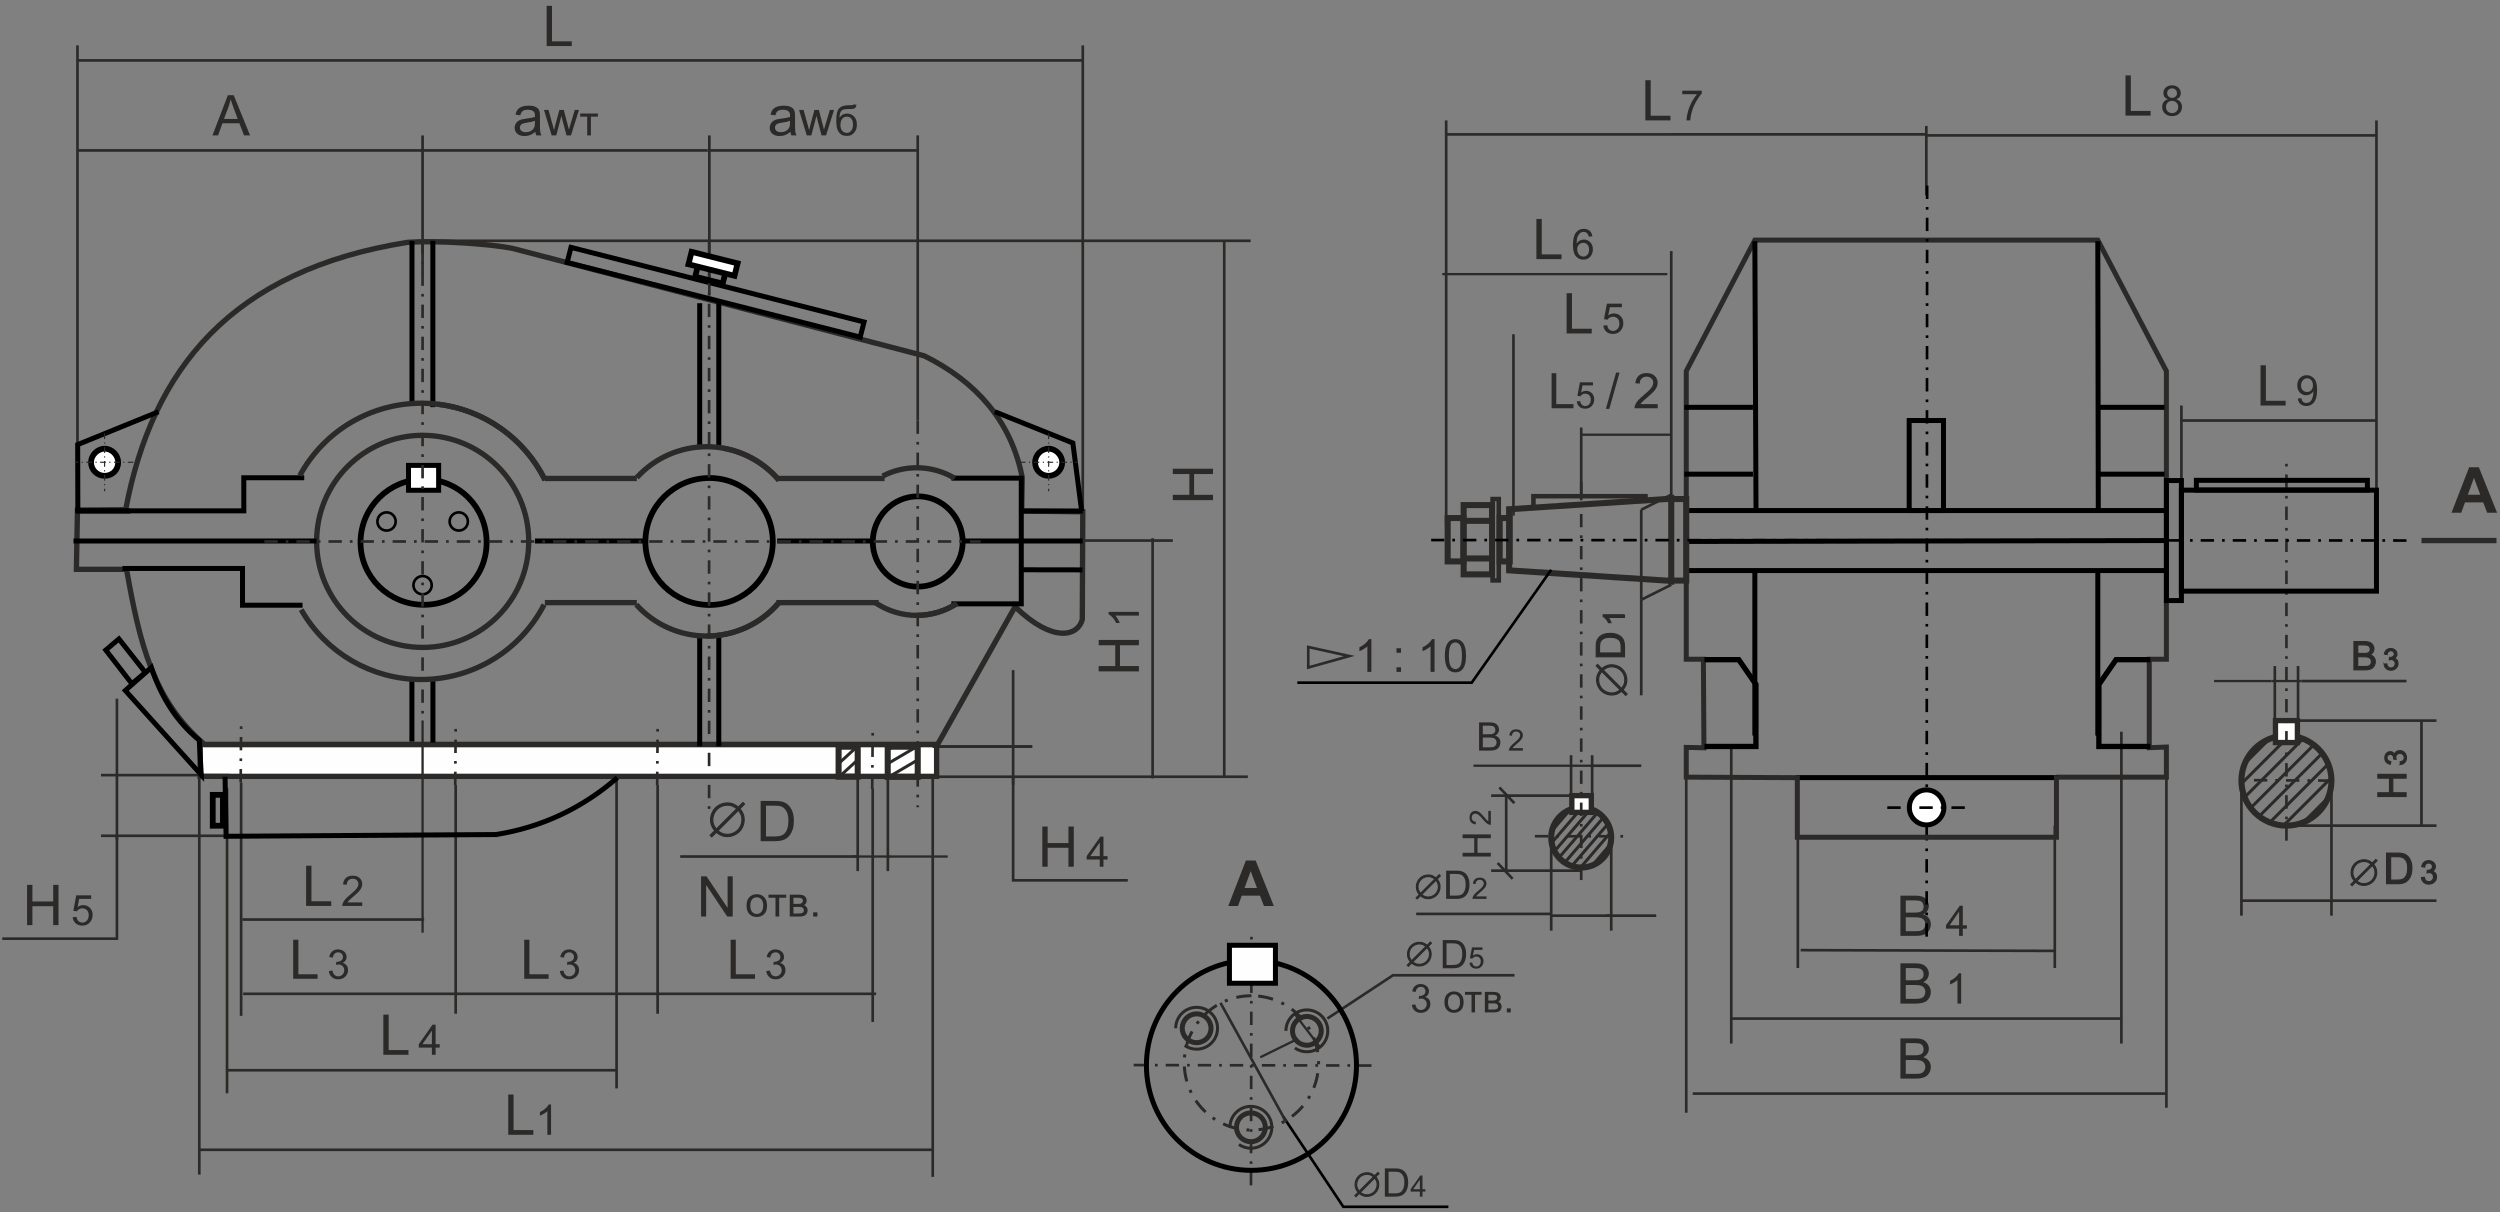 <?xml version="1.0" encoding="UTF-8"?> <svg xmlns="http://www.w3.org/2000/svg" xmlns:xlink="http://www.w3.org/1999/xlink" xml:space="preserve" width="165mm" height="80mm" version="1.1" style="shape-rendering:geometricPrecision; text-rendering:geometricPrecision; image-rendering:optimizeQuality; fill-rule:evenodd; clip-rule:evenodd" viewBox="0 0 16500 8000"><rect x="0" y="0" width="16500" height="8000" fill="#808080" stroke="none"/> <defs> <style type="text/css"> .str2 {stroke:#2B2A29;stroke-width:40;stroke-miterlimit:22.926} .str16 {stroke:#2B2A29;stroke-width:30;stroke-miterlimit:22.926} .str0 {stroke:#2B2A29;stroke-width:35.28;stroke-miterlimit:22.926} .str12 {stroke:black;stroke-width:35.28;stroke-miterlimit:22.926} .str1 {stroke:#2B2A29;stroke-width:20;stroke-miterlimit:22.926} .str7 {stroke:black;stroke-width:38.1;stroke-miterlimit:22.926} .str3 {stroke:#2B2A29;stroke-width:17.64;stroke-miterlimit:22.926} .str8 {stroke:black;stroke-width:17.64;stroke-miterlimit:22.926} .str14 {stroke:#2B2A29;stroke-width:33;stroke-miterlimit:22.926} .str13 {stroke:black;stroke-width:33;stroke-miterlimit:22.926} .str10 {stroke:#2B2A29;stroke-width:33.02;stroke-miterlimit:22.926} .str9 {stroke:black;stroke-width:33.02;stroke-miterlimit:22.926} .str4 {stroke:#2B2A29;stroke-width:15.24;stroke-miterlimit:22.926} .str6 {stroke:#2B2A29;stroke-width:7.62;stroke-miterlimit:22.926} .str15 {stroke:#2B2A29;stroke-width:20;stroke-miterlimit:22.926;stroke-dasharray:100 60 20 60} .str5 {stroke:#2B2A29;stroke-width:17.64;stroke-miterlimit:22.926;stroke-dasharray:88.2 52.92 17.64 52.92} .str11 {stroke:black;stroke-width:17.64;stroke-miterlimit:22.926;stroke-dasharray:88.2 52.92 17.64 52.92} .str17 {stroke:#2B2A29;stroke-width:7.62;stroke-miterlimit:22.926;stroke-dasharray:38.1 22.86 7.62 22.86} .fil0 {fill:none} .fil1 {fill:#FEFEFE} .fil3 {fill:#2B2A29} .fil4 {fill:white} .fil2 {fill:#2B2A29;fill-rule:nonzero} </style> <clipPath id="id0"> <path d="M10436.05 5725.82c109.39,0 198.07,-88.68 198.07,-198.07 0,-109.39 -88.68,-198.07 -198.07,-198.07 -109.39,0 -198.07,88.68 -198.07,198.07 0,109.39 88.68,198.07 198.07,198.07z"></path> </clipPath> <clipPath id="id1"> <path d="M15090.46 4855.04c164.09,0 297.1,133 297.1,297.09 0,164.08 -133.01,297.09 -297.1,297.09 -164.08,0 -297.09,-133.01 -297.09,-297.09 0,-164.09 133.01,-297.09 297.09,-297.09z"></path> </clipPath> <clipPath id="id2"> <path d="M5534.76 4928.27l126.12 0 0 198.06 -126.12 0 0 -198.06z"></path> </clipPath> <clipPath id="id3"> <path d="M5858.94 4928.27l198.06 0 0 199.15 -198.06 0 0 -199.15z"></path> </clipPath> </defs> <g id="Слой_x0020_1">  <g id="_2098963201424"> <path class="fil0 str0" d="M2789.66 4273.02c-386.56,0 -699.94,-313.39 -699.94,-699.95 0,-386.56 313.38,-699.95 699.94,-699.95 386.57,0 699.95,313.39 699.95,699.95 0,386.56 -313.38,699.95 -699.95,699.95z"></path> <polygon class="fil1 str0" points="1320.87,5124.03 6181.7,5124.03 6181.7,4914.05 1320.87,4914.05 "></polygon> <g> </g> <g style="clip-path:url(#id0)"> <g id="_2099056153552"> <line class="fil0 str1" x1="8488.36" y1="6452.08" x2="10072.92" y2="4603.42"></line> <line class="fil0 str1" x1="8884.5" y1="6452.08" x2="10469.06" y2="4603.42"></line> <line class="fil0 str1" x1="9280.64" y1="6452.08" x2="10865.2" y2="4603.42"></line> <line class="fil0 str1" x1="9676.78" y1="6452.08" x2="11261.34" y2="4603.42"></line> <line class="fil0 str1" x1="10072.92" y1="6452.08" x2="11657.48" y2="4603.42"></line> <line class="fil0 str1" x1="10469.06" y1="6452.08" x2="12053.63" y2="4603.42"></line> <line class="fil0 str1" x1="8554.38" y1="6452.08" x2="10138.94" y2="4603.42"></line> <line class="fil0 str1" x1="8950.52" y1="6452.08" x2="10535.09" y2="4603.42"></line> <line class="fil0 str1" x1="9346.66" y1="6452.08" x2="10931.23" y2="4603.42"></line> <line class="fil0 str1" x1="9742.8" y1="6452.08" x2="11327.37" y2="4603.42"></line> <line class="fil0 str1" x1="10138.94" y1="6452.08" x2="11723.51" y2="4603.42"></line> <line class="fil0 str1" x1="10535.09" y1="6452.08" x2="12119.65" y2="4603.42"></line> <line class="fil0 str1" x1="8620.4" y1="6452.08" x2="10204.97" y2="4603.42"></line> <line class="fil0 str1" x1="9016.54" y1="6452.08" x2="10601.11" y2="4603.42"></line> <line class="fil0 str1" x1="9412.69" y1="6452.08" x2="10997.25" y2="4603.42"></line> <line class="fil0 str1" x1="9808.83" y1="6452.08" x2="11393.39" y2="4603.42"></line> <line class="fil0 str1" x1="10204.97" y1="6452.08" x2="11789.53" y2="4603.42"></line> <line class="fil0 str1" x1="10601.11" y1="6452.08" x2="12185.67" y2="4603.42"></line> <line class="fil0 str1" x1="8686.43" y1="6452.08" x2="10270.99" y2="4603.42"></line> <line class="fil0 str1" x1="9082.57" y1="6452.08" x2="10667.13" y2="4603.42"></line> <line class="fil0 str1" x1="9478.71" y1="6452.08" x2="11063.27" y2="4603.42"></line> <line class="fil0 str1" x1="9874.85" y1="6452.08" x2="11459.41" y2="4603.42"></line> <line class="fil0 str1" x1="10270.99" y1="6452.08" x2="11855.56" y2="4603.42"></line> <line class="fil0 str1" x1="10667.13" y1="6452.08" x2="12251.7" y2="4603.42"></line> <line class="fil0 str1" x1="8752.45" y1="6452.08" x2="10337.01" y2="4603.42"></line> <line class="fil0 str1" x1="9148.59" y1="6452.08" x2="10733.16" y2="4603.42"></line> <line class="fil0 str1" x1="9544.73" y1="6452.08" x2="11129.3" y2="4603.42"></line> <line class="fil0 str1" x1="9940.87" y1="6452.08" x2="11525.44" y2="4603.42"></line> <line class="fil0 str1" x1="10337.01" y1="6452.08" x2="11921.58" y2="4603.42"></line> <line class="fil0 str1" x1="10733.16" y1="6452.08" x2="12317.72" y2="4603.42"></line> <line class="fil0 str1" x1="8818.47" y1="6452.08" x2="10403.04" y2="4603.42"></line> <line class="fil0 str1" x1="9214.61" y1="6452.08" x2="10799.18" y2="4603.42"></line> <line class="fil0 str1" x1="9610.76" y1="6452.08" x2="11195.32" y2="4603.42"></line> <line class="fil0 str1" x1="10006.9" y1="6452.08" x2="11591.46" y2="4603.42"></line> <line class="fil0 str1" x1="10403.04" y1="6452.08" x2="11987.6" y2="4603.42"></line> <line class="fil0 str1" x1="10799.18" y1="6452.08" x2="12383.74" y2="4603.42"></line> </g> </g> <path class="fil0 str2" d="M10436.05 5725.82c109.39,0 198.07,-88.68 198.07,-198.07 0,-109.39 -88.68,-198.07 -198.07,-198.07 -109.39,0 -198.07,88.68 -198.07,198.07 0,109.39 88.68,198.07 198.07,198.07z"></path> <line class="fil0 str3" x1="2789" y1="1803.8" x2="2789" y2="893.83"></line> <line class="fil0 str4" x1="2789" y1="6155.8" x2="2789" y2="4755.03"></line> <line class="fil0 str3" x1="3007.48" y1="6690.68" x2="3007.48" y2="5180.9"></line> <line class="fil0 str3" x1="4340.39" y1="6690.68" x2="4340.39" y2="5180.9"></line> <line class="fil0 str3" x1="4069.44" y1="7183.3" x2="4069.44" y2="5127.2"></line> <line class="fil0 str3" x1="4681.6" y1="893.82" x2="4681.6" y2="1943.68"></line> <line class="fil0 str3" x1="6056.99" y1="893.82" x2="6057.01" y2="2775.4"></line> <line class="fil0 str3" x1="511.3" y1="299.65" x2="511.3" y2="2973.44"></line> <line class="fil0 str3" x1="9544.76" y1="3468.61" x2="9544.76" y2="794.79"></line> <line class="fil0 str3" x1="15684.64" y1="3270.56" x2="15684.64" y2="794.8"></line> <line class="fil0 str3" x1="12713.74" y1="1289.95" x2="12713.74" y2="831.12"></line> <line class="fil0 str4" x1="15189.49" y1="4494.96" x2="14991.43" y2="4494.96"></line> <line class="fil0 str3" x1="7146.33" y1="3567.64" x2="7740.51" y2="3567.64"></line> <line class="fil0 str3" x1="2788.35" y1="1589.25" x2="8254.3" y2="1589.25"></line> <line class="fil0 str5" x1="10130.24" y1="5518.99" x2="10738.84" y2="5519.62"></line> <line class="fil0 str5" x1="15387.55" y1="5152.13" x2="14793.37" y2="5148.79"></line> <line class="fil0 str3" x1="1315.33" y1="5111.2" x2="1315.33" y2="7752.32"></line> <line class="fil0 str3" x1="1591.45" y1="5163.99" x2="1591.45" y2="6704.66"></line> <line class="fil0 str3" x1="1498.42" y1="5202.14" x2="1498.42" y2="7215.76"></line> <line class="fil0 str3" x1="7146.33" y1="3399.49" x2="7146.34" y2="299.65"></line> <line class="fil0 str3" x1="6156.03" y1="5126.33" x2="6156.03" y2="7767.46"></line> <line class="fil0 str3" x1="6156.03" y1="4927.16" x2="6812.78" y2="4927.16"></line> <line class="fil0 str3" x1="6156.03" y1="4927.16" x2="6812.78" y2="4927.16"></line> <line class="fil0 str3" x1="1516.19" y1="5115.88" x2="666.5" y2="5115.88"></line> <line class="fil0 str3" x1="1516.19" y1="5516.21" x2="666.5" y2="5516.21"></line> <line class="fil0 str3" x1="6686.66" y1="4927.18" x2="6686.66" y2="5179.43"></line> <line class="fil0 str3" x1="771.72" y1="5115.89" x2="771.72" y2="5542.83"></line> <line class="fil0 str3" x1="14793.4" y1="5152.13" x2="14793.4" y2="6043.4"></line> <line class="fil0 str3" x1="15090.46" y1="5449.2" x2="16080.77" y2="5449.2"></line> <line class="fil0 str3" x1="15387.56" y1="5944.37" x2="16080.77" y2="5944.37"></line> <line class="fil0 str3" x1="15013.81" y1="4756.58" x2="15013.81" y2="4395.93"></line> <line class="fil0 str3" x1="15387.53" y1="5152.15" x2="15387.53" y2="6043.4"></line> <line class="fil0 str3" x1="15090.47" y1="4756.03" x2="16080.75" y2="4756.03"></line> <line class="fil0 str3" x1="15167.1" y1="4792.05" x2="15167.11" y2="4395.92"></line> <line class="fil0 str3" x1="14397.25" y1="3171.52" x2="14397.27" y2="2676.37"></line> <line class="fil0 str3" x1="11129.25" y1="5097.01" x2="11129.25" y2="7344.01"></line> <line class="fil0 str3" x1="14298.22" y1="5097.01" x2="14298.22" y2="7311.06"></line> <line class="fil0 str3" x1="6059.53" y1="5126.51" x2="8235.66" y2="5126.51"></line> <line class="fil0 str3" x1="511.31" y1="992.86" x2="2788.99" y2="992.86"></line> <line class="fil0 str3" x1="1599.53" y1="6068.89" x2="2799.53" y2="6068.89"></line> <line class="fil0 str3" x1="7607.27" y1="5137.39" x2="7607.27" y2="3552"></line> <line class="fil0 str3" x1="15981.73" y1="5449.2" x2="15981.73" y2="4756.01"></line> <line class="fil0 str3" x1="8079.9" y1="5126.51" x2="8079.9" y2="1592.01"></line> <line class="fil0 str3" x1="2778.69" y1="992.86" x2="4670.58" y2="992.87"></line> <line class="fil0 str3" x1="9544.77" y1="886.85" x2="12713.74" y2="886.83"></line> <line class="fil0 str3" x1="11426.34" y1="6722.72" x2="14001.13" y2="6722.68"></line> <line class="fil0 str3" x1="11884.49" y1="6270.96" x2="13557.81" y2="6275.86"></line> <line class="fil0 str3" x1="15387.55" y1="5944.37" x2="14794.93" y2="5944.33"></line> <line class="fil0 str3" x1="11172.14" y1="7217.87" x2="14298.22" y2="7217.83"></line> <line class="fil0 str3" x1="4670.58" y1="992.85" x2="6057" y2="992.85"></line> <line class="fil0 str3" x1="12713.73" y1="893.84" x2="15684.64" y2="893.82"></line> <line class="fil0 str0" x1="15981.74" y1="3567.64" x2="16476.89" y2="3567.63"></line> <line class="fil0 str3" x1="14397.25" y1="2775.42" x2="15684.65" y2="2775.42"></line> <path class="fil2" d="M10859.23 794.8l0 -265.49 35.22 0 0 234.34 130.52 0 0 31.15 -165.74 0zm243.72 -173.26l0 -23.36 128.76 0 0 18.91c-12.65,13.49 -25.26,31.43 -37.68,53.82 -12.47,22.38 -22.06,45.42 -28.88,69.1 -4.86,16.64 -8.02,34.95 -9.36,54.79l-25.03 0c0.28,-15.67 3.34,-34.62 9.22,-56.83 5.89,-22.24 14.28,-43.66 25.27,-64.28 10.98,-20.63 22.66,-38.01 35.04,-52.15l-97.34 0z"></path> <line class="fil0 str3" x1="1503.09" y1="7063.63" x2="4066.19" y2="7063.63"></line> <path class="fil2" d="M2530.01 6961.75l0 -265.49 35.22 0 0 234.34 130.52 0 0 31.15 -165.74 0zm320.48 0l0 -47.56 -86.49 0 0 -22.52 90.94 -129.04 20.02 0 0 129.04 26.97 0 0 22.52 -26.97 0 0 47.56 -24.47 0zm0 -70.08l0 -89.6 -62.44 89.6 62.44 0z"></path> <path class="fil2" d="M2020.31 5979.34l0 -265.49 35.22 0 0 234.34 130.52 0 0 31.15 -165.74 0zm370.53 -23.36l0 23.36 -131.82 0c-0.18,-5.89 0.79,-11.54 2.88,-17.01 3.38,-8.95 8.81,-17.8 16.27,-26.47 7.46,-8.66 18.12,-18.68 31.98,-30.03 21.55,-17.75 36.2,-31.8 43.85,-42.18 7.69,-10.38 11.54,-20.21 11.54,-29.48 0,-9.69 -3.48,-17.84 -10.43,-24.52 -6.95,-6.63 -16.04,-9.96 -27.21,-9.96 -11.82,0 -21.27,3.52 -28.37,10.57 -7.09,6.99 -10.66,16.73 -10.75,29.2l-25.03 -2.51c1.72,-18.72 8.21,-33 19.42,-42.82 11.27,-9.83 26.33,-14.74 45.29,-14.74 19.09,0 34.25,5.28 45.37,15.89 11.17,10.62 16.74,23.78 16.74,39.45 0,7.97 -1.63,15.8 -4.92,23.5 -3.24,7.74 -8.66,15.85 -16.22,24.38 -7.6,8.48 -20.16,20.21 -37.68,35.04 -14.69,12.33 -24.15,20.67 -28.32,25.07 -4.17,4.41 -7.6,8.81 -10.34,13.26l97.75 0z"></path> <path class="fil2" d="M1402.02 893.83l101.85 -265.49 38.62 0 108.09 265.49 -39.99 0 -30.71 -80.46 -111.79 0 -28.8 80.46 -37.27 0zm76.39 -109.01l90.47 0 -27.69 -73.6c-8.34,-22.38 -14.64,-40.85 -19.03,-55.44 -3.65,17.31 -8.53,34.3 -14.65,51.11l-29.1 77.93z"></path> <path class="fil2" d="M12542.74 7118.84l0 -265.49 99.62 0c20.27,0 36.52,2.66 48.82,8.04 12.23,5.37 21.81,13.66 28.73,24.84 6.99,11.12 10.45,22.8 10.45,35.04 0,11.31 -3.09,22 -9.21,32.01 -6.12,10.01 -15.39,18.11 -27.81,24.29 16.07,4.7 28.43,12.73 37.02,24.1 8.65,11.31 12.98,24.72 12.98,40.17 0,12.48 -2.66,24.04 -7.92,34.73 -5.25,10.69 -11.74,18.91 -19.46,24.72 -7.73,5.75 -17.43,10.13 -29.05,13.1 -11.68,2.97 -25.95,4.45 -42.88,4.45l-101.29 0zm35.22 -153.88l57.41 0c15.58,0 26.76,-1.05 33.5,-3.09 8.96,-2.66 15.69,-7.1 20.21,-13.28 4.51,-6.18 6.79,-13.91 6.79,-23.24 0,-8.84 -2.1,-16.62 -6.36,-23.3 -4.2,-6.73 -10.26,-11.37 -18.11,-13.84 -7.85,-2.47 -21.32,-3.71 -40.35,-3.71l-53.09 0 0 80.46zm0 122.73l66.13 0c11.37,0 19.34,-0.43 23.97,-1.29 8.04,-1.43 14.84,-3.84 20.27,-7.23 5.44,-3.4 9.89,-8.35 13.41,-14.84 3.53,-6.48 5.26,-13.96 5.26,-22.43 0,-9.95 -2.54,-18.54 -7.67,-25.89 -5.06,-7.36 -12.11,-12.49 -21.13,-15.45 -8.96,-2.97 -21.94,-4.45 -38.81,-4.45l-61.43 0 0 91.58z"></path> <path class="fil2" d="M14028.2 763.14l0 -265.49 35.22 0 0 234.34 130.52 0 0 31.15 -165.74 0zm280.01 -107.95c-10.15,-3.71 -17.66,-9.04 -22.57,-15.9 -4.87,-6.9 -7.32,-15.15 -7.32,-24.75 0,-14.51 5.19,-26.65 15.57,-36.52 10.43,-9.87 24.24,-14.83 41.53,-14.83 17.34,0 31.33,5.05 41.9,15.15 10.57,10.11 15.85,22.39 15.85,36.9 0,9.22 -2.41,17.29 -7.23,24.1 -4.82,6.86 -12.14,12.14 -22.01,15.85 12.19,3.99 21.41,10.38 27.76,19.28 6.35,8.86 9.55,19.42 9.55,31.75 0,17.01 -6.03,31.29 -18.03,42.88 -12.05,11.58 -27.86,17.38 -47.47,17.38 -19.6,0 -35.41,-5.8 -47.46,-17.43 -12,-11.63 -18.03,-26.14 -18.03,-43.52 0,-12.93 3.29,-23.78 9.87,-32.49 6.59,-8.76 15.95,-14.7 28.09,-17.85zm-4.86 -41.53c0,9.46 3.01,17.15 8.99,23.13 6.02,5.98 13.9,8.99 23.68,8.99 9.5,0 17.2,-2.96 23.18,-8.9 5.98,-5.93 8.94,-13.21 8.94,-21.83 0,-8.99 -3.06,-16.55 -9.22,-22.66 -6.12,-6.12 -13.86,-9.18 -23.18,-9.18 -9.4,0 -17.14,3.01 -23.26,8.99 -6.07,5.98 -9.13,13.12 -9.13,21.46zm-8.07 92.05c0,7 1.62,13.72 4.87,20.26 3.24,6.49 8.16,11.54 14.74,15.11 6.53,3.57 13.58,5.37 21.04,5.37 11.77,0 21.41,-3.75 28.97,-11.26 7.55,-7.51 11.31,-17.06 11.31,-28.64 0,-11.78 -3.9,-21.51 -11.64,-29.2 -7.78,-7.7 -17.61,-11.55 -29.43,-11.55 -11.59,0 -21.09,3.81 -28.6,11.41 -7.5,7.6 -11.26,17.1 -11.26,28.5z"></path> <path class="fil2" d="M6879.28 5720.52l0 -265.49 35.23 0 0 109.39 137.19 0 0 -109.39 35.23 0 0 265.49 -35.23 0 0 -124.96 -137.19 0 0 124.96 -35.23 0zm379.07 0l0 -47.56 -86.49 0 0 -22.52 90.94 -129.04 20.02 0 0 129.04 26.97 0 0 22.52 -26.97 0 0 47.56 -24.47 0zm0 -70.08l0 -89.6 -62.44 89.6 62.44 0z"></path> <path class="fil2" d="M178.67 6105.76l0 -265.49 35.23 0 0 109.39 137.19 0 0 -109.39 35.23 0 0 265.49 -35.23 0 0 -124.96 -137.19 0 0 124.96 -35.23 0zm300.92 -52.28l25.59 -1.95c1.9,12.47 6.3,21.83 13.16,28.13 6.86,6.26 15.25,9.41 25.12,9.41 11.91,0 21.88,-4.45 29.99,-13.3 8.06,-8.9 12.1,-20.67 12.1,-35.32 0,-13.95 -3.85,-24.93 -11.59,-33 -7.74,-8.06 -17.98,-12.1 -30.73,-12.1 -7.93,0 -15.02,1.81 -21.32,5.43 -6.26,3.61 -11.17,8.29 -14.79,14.04l-23.08 -3.34 19.19 -102.34 98.72 0 0 23.36 -79.21 0 -10.61 53.72c11.91,-8.39 24.42,-12.56 37.5,-12.56 17.33,0 31.98,6.03 43.89,18.08 11.91,12.05 17.89,27.53 17.89,46.44 0,18.03 -5.24,33.61 -15.71,46.72 -12.75,16.13 -30.18,24.2 -52.24,24.2 -18.08,0 -32.82,-5.1 -44.26,-15.25 -11.45,-10.15 -17.99,-23.59 -19.61,-40.37z"></path> <path class="fil2" d="M3354.37 7489.63l0 -265.49 35.22 0 0 234.34 130.52 0 0 31.15 -165.74 0zm282.6 0l-24.47 0 0 -155.83c-5.89,5.66 -13.63,11.26 -23.17,16.87 -9.55,5.61 -18.17,9.83 -25.78,12.61l0 -23.64c13.68,-6.39 25.64,-14.18 35.88,-23.36 10.24,-9.13 17.52,-17.98 21.78,-26.6l15.76 0 0 199.95z"></path> <polygon class="fil2" points="3607.96,304.03 3607.96,38.54 3643.18,38.54 3643.18,272.88 3773.7,272.88 3773.7,304.03 "></polygon> <path class="fil2" d="M1935.02 6460.3l0 -257.83 34.21 0 0 227.58 126.75 0 0 30.25 -160.96 0zm235.35 -51.32l23.77 -3.24c2.75,13.51 7.34,23.23 13.86,29.17 6.53,5.94 14.54,8.92 24.04,8.92 11.25,0 20.75,-3.88 28.41,-11.62 7.65,-7.74 11.47,-17.33 11.47,-28.76 0,-10.9 -3.55,-19.9 -10.71,-27.01 -7.11,-7.07 -16.16,-10.62 -27.19,-10.62 -4.5,0 -10.08,0.9 -16.79,2.65l2.66 -20.79c1.57,0.18 2.88,0.27 3.82,0.27 10.18,0 19.27,-2.66 27.42,-7.93 8.1,-5.26 12.15,-13.36 12.15,-24.3 0,-8.69 -2.97,-15.89 -8.87,-21.61 -5.89,-5.72 -13.5,-8.55 -22.82,-8.55 -9.27,0 -16.97,2.92 -23.14,8.78 -6.16,5.85 -10.12,14.63 -11.88,26.33l-23.77 -4.32c2.93,-15.94 9.5,-28.32 19.81,-37.09 10.26,-8.78 23.09,-13.15 38.4,-13.15 10.53,0 20.25,2.25 29.12,6.8 8.91,4.5 15.71,10.67 20.39,18.45 4.73,7.84 7.07,16.12 7.07,24.9 0,8.32 -2.25,15.89 -6.71,22.73 -4.5,6.84 -11.16,12.29 -19.94,16.34 11.43,2.61 20.3,8.1 26.65,16.43 6.3,8.28 9.45,18.72 9.45,31.19 0,16.88 -6.17,31.24 -18.45,42.99 -12.34,11.75 -27.91,17.6 -46.73,17.6 -16.97,0 -31.06,-5.09 -42.27,-15.21 -11.25,-10.13 -17.64,-23.23 -19.22,-39.35z"></path> <path class="fil2" d="M3459.86 6460.3l0 -257.83 34.21 0 0 227.58 126.75 0 0 30.25 -160.96 0zm235.35 -51.32l23.77 -3.24c2.75,13.51 7.34,23.23 13.86,29.17 6.53,5.94 14.54,8.92 24.04,8.92 11.25,0 20.75,-3.88 28.41,-11.62 7.65,-7.74 11.47,-17.33 11.47,-28.76 0,-10.9 -3.55,-19.9 -10.71,-27.01 -7.11,-7.07 -16.16,-10.62 -27.19,-10.62 -4.5,0 -10.08,0.9 -16.79,2.65l2.66 -20.79c1.57,0.18 2.88,0.27 3.82,0.27 10.18,0 19.27,-2.66 27.42,-7.93 8.1,-5.26 12.15,-13.36 12.15,-24.3 0,-8.69 -2.97,-15.89 -8.87,-21.61 -5.89,-5.72 -13.5,-8.55 -22.82,-8.55 -9.27,0 -16.97,2.92 -23.14,8.78 -6.16,5.85 -10.12,14.63 -11.88,26.33l-23.77 -4.32c2.93,-15.94 9.5,-28.32 19.81,-37.09 10.26,-8.78 23.09,-13.15 38.4,-13.15 10.53,0 20.25,2.25 29.12,6.8 8.91,4.5 15.71,10.67 20.39,18.45 4.73,7.84 7.07,16.12 7.07,24.9 0,8.32 -2.25,15.89 -6.71,22.73 -4.5,6.84 -11.16,12.29 -19.94,16.34 11.43,2.61 20.3,8.1 26.65,16.43 6.3,8.28 9.45,18.72 9.45,31.19 0,16.88 -6.17,31.24 -18.45,42.99 -12.34,11.75 -27.91,17.6 -46.73,17.6 -16.97,0 -31.06,-5.09 -42.27,-15.21 -11.25,-10.13 -17.64,-23.23 -19.22,-39.35z"></path> <path class="fil2" d="M4822.13 6460.3l0 -257.83 34.21 0 0 227.58 126.75 0 0 30.25 -160.96 0zm235.35 -51.32l23.77 -3.24c2.75,13.51 7.34,23.23 13.86,29.17 6.53,5.94 14.54,8.92 24.04,8.92 11.25,0 20.75,-3.88 28.41,-11.62 7.65,-7.74 11.47,-17.33 11.47,-28.76 0,-10.9 -3.55,-19.9 -10.71,-27.01 -7.11,-7.07 -16.16,-10.62 -27.19,-10.62 -4.5,0 -10.08,0.9 -16.79,2.65l2.66 -20.79c1.57,0.18 2.88,0.27 3.82,0.27 10.18,0 19.27,-2.66 27.42,-7.93 8.1,-5.26 12.15,-13.36 12.15,-24.3 0,-8.69 -2.97,-15.89 -8.87,-21.61 -5.89,-5.72 -13.5,-8.55 -22.82,-8.55 -9.27,0 -16.97,2.92 -23.14,8.78 -6.16,5.85 -10.12,14.63 -11.88,26.33l-23.77 -4.32c2.93,-15.94 9.5,-28.32 19.81,-37.09 10.26,-8.78 23.09,-13.15 38.4,-13.15 10.53,0 20.25,2.25 29.12,6.8 8.91,4.5 15.71,10.67 20.39,18.45 4.73,7.84 7.07,16.12 7.07,24.9 0,8.32 -2.25,15.89 -6.71,22.73 -4.5,6.84 -11.16,12.29 -19.94,16.34 11.43,2.61 20.3,8.1 26.65,16.43 6.3,8.28 9.45,18.72 9.45,31.19 0,16.88 -6.17,31.24 -18.45,42.99 -12.34,11.75 -27.91,17.6 -46.73,17.6 -16.97,0 -31.06,-5.09 -42.27,-15.21 -11.25,-10.13 -17.64,-23.23 -19.22,-39.35z"></path> <path class="fil2" d="M7516.78 4431.24l-265.49 0 0 -35.23 109.39 0 0 -137.19 -109.39 0 0 -35.23 265.49 0 0 35.23 -124.96 0 0 137.19 124.96 0 0 35.23zm0 -392.69l0 24.47 -155.83 0c5.66,5.89 11.26,13.63 16.87,23.17 5.61,9.55 9.83,18.17 12.61,25.78l-23.64 0c-6.39,-13.68 -14.18,-25.64 -23.36,-35.88 -9.13,-10.24 -17.98,-17.52 -26.6,-21.78l0 -15.76 199.95 0z"></path> <polygon class="fil2" points="8005.95,3301.04 7740.46,3301.04 7740.46,3265.81 7849.85,3265.81 7849.85,3128.62 7740.46,3128.62 7740.46,3093.39 8005.95,3093.39 8005.95,3128.62 7880.99,3128.62 7880.99,3265.81 8005.95,3265.81 "></polygon> <path class="fil2" d="M14919.47 2676.38l0 -265.49 35.22 0 0 234.34 130.52 0 0 31.15 -165.74 0zm245.95 -46.16l23.36 -1.95c1.99,11.03 5.79,19 11.4,23.96 5.61,4.96 12.79,7.46 21.6,7.46 7.51,0 14.09,-1.71 19.79,-5.19 5.7,-3.43 10.33,-8.02 13.9,-13.81 3.57,-5.75 6.59,-13.53 9.04,-23.31 2.46,-9.78 3.66,-19.75 3.66,-29.9 0,-1.07 -0.04,-2.73 -0.14,-4.91 -4.86,7.78 -11.54,14.13 -19.97,18.95 -8.44,4.87 -17.62,7.28 -27.44,7.28 -16.46,0 -30.36,-5.98 -41.76,-17.94 -11.36,-11.91 -17.06,-27.67 -17.06,-47.23 0,-20.21 5.93,-36.43 17.84,-48.76 11.87,-12.28 26.75,-18.44 44.69,-18.44 12.88,0 24.7,3.47 35.45,10.47 10.71,6.95 18.82,16.87 24.38,29.8 5.57,12.89 8.35,31.57 8.35,56 0,25.44 -2.74,45.7 -8.25,60.76 -5.52,15.11 -13.77,26.56 -24.66,34.44 -10.89,7.88 -23.64,11.82 -38.29,11.82 -15.57,0 -28.27,-4.31 -38.14,-12.98 -9.83,-8.67 -15.76,-20.86 -17.75,-36.52zm99.83 -87.84c0,-14 -3.7,-25.12 -11.12,-33.32 -7.37,-8.21 -16.36,-12.33 -26.93,-12.33 -10.94,0 -20.39,4.4 -28.37,13.25 -8.01,8.86 -12,20.35 -12,34.44 0,12.66 3.8,22.94 11.35,30.82 7.61,7.93 17.06,11.87 28.32,11.87 11.31,0 20.58,-3.94 27.86,-11.87 7.28,-7.88 10.89,-18.86 10.89,-32.86z"></path> <path class="fil2" d="M16480.79 3384.25l-65.47 0 -25.92 -68.33 -120.39 0 -24.94 68.33 -64.28 0 116.54 -300.16 64.21 0 120.25 300.16zm-111.09 -119.06l-41.72 -111.09 -40.52 111.09 82.24 0z"></path> <path class="fil2" d="M8407.34 5979.73l-65.47 0 -25.92 -68.33 -120.39 0 -24.94 68.33 -64.28 0 116.54 -300.16 64.21 0 120.25 300.16zm-111.09 -119.06l-41.72 -111.09 -40.52 111.09 82.24 0z"></path> <path class="fil2" d="M12542.74 6623.69l0 -265.49 99.62 0c20.27,0 36.52,2.66 48.82,8.04 12.23,5.37 21.81,13.66 28.73,24.84 6.99,11.12 10.45,22.8 10.45,35.04 0,11.31 -3.09,22 -9.21,32.01 -6.12,10.01 -15.39,18.11 -27.81,24.29 16.07,4.7 28.43,12.73 37.02,24.1 8.65,11.31 12.98,24.72 12.98,40.17 0,12.48 -2.66,24.04 -7.92,34.73 -5.25,10.69 -11.74,18.91 -19.46,24.72 -7.73,5.75 -17.43,10.13 -29.05,13.1 -11.68,2.97 -25.95,4.45 -42.88,4.45l-101.29 0zm35.22 -153.88l57.41 0c15.58,0 26.76,-1.05 33.5,-3.09 8.96,-2.66 15.69,-7.1 20.21,-13.28 4.51,-6.18 6.79,-13.91 6.79,-23.24 0,-8.84 -2.1,-16.62 -6.36,-23.3 -4.2,-6.73 -10.26,-11.37 -18.11,-13.84 -7.85,-2.47 -21.32,-3.71 -40.35,-3.71l-53.09 0 0 80.46zm0 122.73l66.13 0c11.37,0 19.34,-0.43 23.97,-1.29 8.04,-1.43 14.84,-3.84 20.27,-7.23 5.44,-3.4 9.89,-8.35 13.41,-14.84 3.53,-6.48 5.26,-13.96 5.26,-22.43 0,-9.95 -2.54,-18.54 -7.67,-25.89 -5.06,-7.36 -12.11,-12.49 -21.13,-15.45 -8.96,-2.97 -21.94,-4.45 -38.81,-4.45l-61.43 0 0 91.58zm365.75 31.15l-24.47 0 0 -155.83c-5.89,5.66 -13.63,11.26 -23.17,16.87 -9.55,5.61 -18.17,9.83 -25.78,12.61l0 -23.64c13.68,-6.39 25.64,-14.18 35.88,-23.36 10.24,-9.13 17.52,-17.98 21.78,-26.6l15.76 0 0 199.95z"></path> <path class="fil2" d="M12542.74 6176.87l0 -265.49 99.62 0c20.27,0 36.52,2.66 48.82,8.04 12.23,5.37 21.81,13.66 28.73,24.84 6.99,11.12 10.45,22.8 10.45,35.04 0,11.31 -3.09,22 -9.21,32.01 -6.12,10.01 -15.39,18.11 -27.81,24.29 16.07,4.7 28.43,12.73 37.02,24.1 8.65,11.31 12.98,24.72 12.98,40.17 0,12.48 -2.66,24.04 -7.92,34.73 -5.25,10.69 -11.74,18.91 -19.46,24.72 -7.73,5.75 -17.43,10.13 -29.05,13.1 -11.68,2.97 -25.95,4.45 -42.88,4.45l-101.29 0zm35.22 -153.88l57.41 0c15.58,0 26.76,-1.05 33.5,-3.09 8.96,-2.66 15.69,-7.1 20.21,-13.28 4.51,-6.18 6.79,-13.91 6.79,-23.24 0,-8.84 -2.1,-16.62 -6.36,-23.3 -4.2,-6.73 -10.26,-11.37 -18.11,-13.84 -7.85,-2.47 -21.32,-3.71 -40.35,-3.71l-53.09 0 0 80.46zm0 122.73l66.13 0c11.37,0 19.34,-0.43 23.97,-1.29 8.04,-1.43 14.84,-3.84 20.27,-7.23 5.44,-3.4 9.89,-8.35 13.41,-14.84 3.53,-6.48 5.26,-13.96 5.26,-22.43 0,-9.95 -2.54,-18.54 -7.67,-25.89 -5.06,-7.36 -12.11,-12.49 -21.13,-15.45 -8.96,-2.97 -21.94,-4.45 -38.81,-4.45l-61.43 0 0 91.58zm352.13 31.15l0 -47.56 -86.49 0 0 -22.52 90.94 -129.04 20.02 0 0 129.04 26.97 0 0 22.52 -26.97 0 0 47.56 -24.47 0zm0 -70.08l0 -89.6 -62.44 89.6 62.44 0z"></path> <path class="fil2 str6" d="M15751.37 5832.49l0 -202.08 69.62 0c15.72,0 27.71,0.93 35.99,2.86 11.57,2.69 21.45,7.53 29.64,14.49 10.67,9.03 18.62,20.51 23.89,34.52 5.32,14.03 7.95,30.07 7.95,48.08 0,15.34 -1.79,28.94 -5.36,40.79 -3.58,11.86 -8.19,21.68 -13.78,29.44 -5.65,7.76 -11.77,13.88 -18.44,18.31 -6.64,4.46 -14.68,7.85 -24.09,10.15 -9.46,2.31 -20.27,3.44 -32.5,3.44l-72.92 0zm26.81 -23.71l43.1 0c13.3,0 23.75,-1.22 31.32,-3.72 7.58,-2.49 13.6,-5.97 18.11,-10.49 6.31,-6.34 11.25,-14.91 14.77,-25.64 3.53,-10.71 5.32,-23.7 5.32,-38.99 0,-21.16 -3.47,-37.45 -10.39,-48.82 -6.92,-11.39 -15.34,-19.01 -25.26,-22.87 -7.16,-2.77 -18.68,-4.13 -34.58,-4.13l-42.39 0 0 154.66zm203.38 -16.51l18.64 -2.54c2.14,10.58 5.75,18.21 10.86,22.86 5.12,4.66 11.4,6.98 18.84,6.98 8.82,0 16.26,-3.03 22.26,-9.09 6,-6.07 9,-13.59 9,-22.54 0,-8.55 -2.79,-15.6 -8.4,-21.17 -5.57,-5.54 -12.67,-8.34 -21.31,-8.34 -3.52,0 -7.9,0.71 -13.16,2.09l2.08 -16.29c1.23,0.13 2.26,0.2 3,0.2 7.97,0 15.1,-2.08 21.48,-6.21 6.36,-4.12 9.54,-10.47 9.54,-19.05 0,-6.81 -2.34,-12.45 -6.96,-16.94 -4.62,-4.48 -10.59,-6.69 -17.89,-6.69 -7.26,0 -13.29,2.29 -18.13,6.87 -4.83,4.59 -7.93,11.47 -9.32,20.65l-18.62 -3.4c2.29,-12.48 7.44,-22.19 15.52,-29.06 8.05,-6.89 18.1,-10.31 30.09,-10.31 8.26,0 15.88,1.77 22.83,5.33 6.99,3.53 12.31,8.36 15.99,14.47 3.7,6.13 5.53,12.62 5.53,19.51 0,6.52 -1.76,12.45 -5.25,17.81 -3.53,5.37 -8.75,9.63 -15.64,12.8 8.97,2.06 15.92,6.36 20.89,12.88 4.94,6.5 7.42,14.68 7.42,24.45 0,13.23 -4.84,24.49 -14.47,33.7 -9.67,9.21 -21.88,13.79 -36.62,13.79 -13.3,0 -24.35,-3.99 -33.13,-11.93 -8.82,-7.93 -13.83,-18.19 -15.07,-30.83z"></path> <path class="fil3 str6" d="M15665.51 5703.48l22.88 -22.88 -7.88 -8 -22.88 23c-11.95,-8.63 -21.72,-14.3 -29.21,-16.99 -7.54,-2.73 -16.32,-4.06 -26.4,-4.06 -14.84,0 -28.93,3.71 -42.25,11.13 -13.31,7.46 -23.7,17.84 -31.16,31.2 -7.49,13.35 -11.24,27.52 -11.24,42.56 0,9.84 1.4,18.51 4.14,26.08 2.73,7.54 8.43,17.26 17.02,29.17l-22.76 22.76 7.92 7.89 22.77 -22.76c11.87,8.47 21.55,14.01 29.05,16.71 7.46,2.65 16.16,3.98 26.08,3.98 14.8,0 28.86,-3.75 42.21,-11.21 13.32,-7.45 23.74,-17.88 31.24,-31.15 7.46,-13.32 11.21,-27.49 11.21,-42.53 0,-9.84 -1.37,-18.47 -4.03,-25.96 -2.65,-7.46 -8.23,-17.11 -16.71,-28.94zm-7.88 7.89c7.1,10.15 11.79,18.43 14.09,24.83 2.27,6.41 3.4,13.83 3.4,22.3 0,12.96 -3.24,25.26 -9.72,36.86 -6.49,11.56 -15.51,20.62 -27.1,27.1 -11.6,6.48 -23.78,9.72 -36.59,9.72 -8.55,0 -16.05,-1.13 -22.49,-3.39 -6.44,-2.23 -14.76,-6.92 -24.87,-13.98l103.28 -103.44zm-7.89 -8l-103.4 103.43c-7.26,-10.23 -12.06,-18.59 -14.37,-25.07 -2.34,-6.48 -3.47,-14.01 -3.47,-22.64 0,-12.89 3.24,-25.15 9.72,-36.75 6.48,-11.56 15.5,-20.61 27.1,-27.1 11.59,-6.48 23.89,-9.72 36.94,-9.72 8.47,0 15.93,1.17 22.41,3.48 6.48,2.34 14.84,7.14 25.07,14.37z"></path> <line class="fil0 str5" x1="3004.47" y1="5181.4" x2="3007.48" y2="4803.02"></line> <line class="fil0 str5" x1="4337.38" y1="5181.4" x2="4340.38" y2="4803.02"></line> <line class="fil0 str5" x1="1588.4" y1="5163.98" x2="1591.44" y2="4785.6"></line> <line class="fil0 str5" x1="9051.81" y1="7032.56" x2="7449.56" y2="7029.52"></line> <path class="fil2" d="M3533.36 869.73c-12.11,10.32 -23.79,17.55 -34.98,21.81 -11.18,4.27 -23.17,6.37 -36.03,6.37 -21.13,0 -37.38,-5.13 -48.76,-15.45 -11.37,-10.26 -17.05,-23.42 -17.05,-39.43 0,-9.39 2.16,-17.98 6.43,-25.77 4.32,-7.78 9.94,-13.96 16.87,-18.66 6.98,-4.7 14.77,-8.28 23.48,-10.69 6.43,-1.67 16.13,-3.28 29.04,-4.88 26.33,-3.09 45.8,-6.86 58.22,-11.19 0.12,-4.45 0.18,-7.29 0.18,-8.47 0,-13.22 -3.09,-22.55 -9.27,-27.99 -8.34,-7.35 -20.76,-11 -37.2,-11 -15.39,0 -26.76,2.72 -34.05,8.09 -7.35,5.38 -12.73,14.9 -16.25,28.62l-31.89 -4.45c2.9,-13.66 7.66,-24.72 14.34,-33.13 6.67,-8.4 16.31,-14.83 28.92,-19.4 12.54,-4.51 27.19,-6.8 43.75,-6.8 16.44,0 29.85,1.92 40.17,5.81 10.26,3.89 17.86,8.71 22.68,14.58 4.82,5.88 8.22,13.29 10.2,22.25 1.05,5.56 1.6,15.58 1.6,29.97l0 43.26c0,30.22 0.68,49.32 2.04,57.41 1.3,8.1 4.02,15.82 7.98,23.24l-34.12 0c-3.27,-6.86 -5.37,-14.89 -6.3,-24.1zm-2.6 -72.31c-11.86,4.82 -29.66,8.9 -53.39,12.24 -13.47,1.92 -22.99,4.08 -28.55,6.49 -5.56,2.41 -9.83,5.93 -12.85,10.51 -3.03,4.63 -4.58,9.76 -4.58,15.44 0,8.59 3.28,15.83 9.89,21.57 6.61,5.75 16.25,8.65 28.92,8.65 12.55,0 23.73,-2.71 33.56,-8.21 9.76,-5.44 16.99,-12.92 21.57,-22.38 3.52,-7.35 5.25,-18.16 5.25,-32.44l0.18 -11.87zm110.34 96.41l-50.88 -168.38 29.85 0 26.87 97.17 9.52 36.17c0.38,-1.78 3.3,-13.36 8.71,-34.71l26.65 -98.63 29.26 0 25.36 97.76 8.27 32.07 9.68 -32.5 29.09 -97.33 27.74 0 -52.83 168.38 -29.52 0 -26.71 -100.74 -6.76 -28.82 -34.07 129.56 -30.23 0zm188.17 -144.33l116.8 0 0 20.3 -46.16 0 0 124.03 -24.47 0 0 -124.03 -46.17 0 0 -20.3z"></path> <path class="fil2" d="M5216.87 869.73c-12.11,10.32 -23.79,17.55 -34.98,21.81 -11.18,4.27 -23.17,6.37 -36.03,6.37 -21.13,0 -37.38,-5.13 -48.76,-15.45 -11.37,-10.26 -17.05,-23.42 -17.05,-39.43 0,-9.39 2.16,-17.98 6.43,-25.77 4.32,-7.78 9.94,-13.96 16.87,-18.66 6.98,-4.7 14.77,-8.28 23.48,-10.69 6.43,-1.67 16.13,-3.28 29.04,-4.88 26.33,-3.09 45.8,-6.86 58.22,-11.19 0.12,-4.45 0.18,-7.29 0.18,-8.47 0,-13.22 -3.09,-22.55 -9.27,-27.99 -8.34,-7.35 -20.76,-11 -37.2,-11 -15.39,0 -26.76,2.72 -34.05,8.09 -7.35,5.38 -12.73,14.9 -16.25,28.62l-31.89 -4.45c2.9,-13.66 7.66,-24.72 14.34,-33.13 6.67,-8.4 16.31,-14.83 28.92,-19.4 12.54,-4.51 27.19,-6.8 43.75,-6.8 16.44,0 29.85,1.92 40.17,5.81 10.26,3.89 17.86,8.71 22.68,14.58 4.82,5.88 8.22,13.29 10.2,22.25 1.05,5.56 1.6,15.58 1.6,29.97l0 43.26c0,30.22 0.68,49.32 2.04,57.41 1.3,8.1 4.02,15.82 7.98,23.24l-34.12 0c-3.27,-6.86 -5.37,-14.89 -6.3,-24.1zm-2.6 -72.31c-11.86,4.82 -29.66,8.9 -53.39,12.24 -13.47,1.92 -22.99,4.08 -28.55,6.49 -5.56,2.41 -9.83,5.93 -12.85,10.51 -3.03,4.63 -4.58,9.76 -4.58,15.44 0,8.59 3.28,15.83 9.89,21.57 6.61,5.75 16.25,8.65 28.92,8.65 12.55,0 23.73,-2.71 33.56,-8.21 9.76,-5.44 16.99,-12.92 21.57,-22.38 3.52,-7.35 5.25,-18.16 5.25,-32.44l0.18 -11.87zm110.34 96.41l-50.88 -168.38 29.85 0 26.87 97.17 9.52 36.17c0.38,-1.78 3.3,-13.36 8.71,-34.71l26.65 -98.63 29.26 0 25.36 97.76 8.27 32.07 9.68 -32.5 29.09 -97.33 27.74 0 -52.83 168.38 -29.52 0 -26.71 -100.74 -6.76 -28.82 -34.07 129.56 -30.23 0zm306.09 -203.85l21.69 0.28c-0.98,9.69 -3.15,16.46 -6.44,20.26 -3.3,3.8 -7.51,6.21 -12.7,7.32 -5.2,1.07 -15.39,1.62 -30.55,1.62 -20.11,0 -33.83,1.95 -41.16,5.84 -7.27,3.89 -12.56,10.11 -15.76,18.63 -3.19,8.58 -4.96,19.56 -5.33,33.05 6.17,-9.18 13.35,-16.04 21.6,-20.62 8.21,-4.59 17.52,-6.86 27.81,-6.86 18.91,0 34.58,6.49 47,19.46 12.38,12.98 18.59,30.55 18.59,52.75 0,16.82 -3.11,30.64 -9.37,41.39 -6.25,10.75 -13.67,19.1 -22.24,24.98 -8.53,5.89 -20.21,8.81 -34.95,8.81 -17.15,0 -30.45,-3.89 -39.95,-11.73 -9.51,-7.83 -16.78,-17.84 -21.88,-30.03 -5.05,-12.19 -7.6,-33.47 -7.6,-63.73 0,-38.06 6.44,-63.69 19.28,-76.9 12.84,-13.21 32.63,-19.79 59.33,-19.79 16.64,0 26.04,-0.28 28.32,-0.83 2.22,-0.56 3.66,-1.86 4.31,-3.9zm-0.84 131.03c0,-14.97 -3.57,-27.25 -10.66,-36.84 -7.09,-9.6 -17.1,-14.37 -30.03,-14.37 -13.49,0 -23.87,5.05 -31.2,15.2 -7.32,10.1 -10.98,23.59 -10.98,40.51 0,16.69 4.03,29.48 12.14,38.33 8.07,8.85 18.08,13.3 29.9,13.3 12.14,0 21.97,-5.14 29.52,-15.38 7.56,-10.25 11.31,-23.83 11.31,-40.75z"></path> <line class="fil0 str3" x1="1604.89" y1="6559.21" x2="3019.06" y2="6559.21"></line> <line class="fil0 str3" x1="3003.16" y1="6559.21" x2="4347.39" y2="6559.21"></line> <line class="fil0 str3" x1="4342.97" y1="6559.21" x2="5782.39" y2="6559.21"></line> <line class="fil0 str3" x1="15882.71" y1="4494.97" x2="15189.49" y2="4494.97"></line> <line class="fil0 str3" x1="6686.66" y1="4422.67" x2="6686.66" y2="4927.18"></line> <line class="fil0 str3" x1="771.73" y1="4611.38" x2="771.73" y2="5115.89"></line> <line class="fil0 str4" x1="14613.05" y1="4494.96" x2="14991.43" y2="4494.96"></line> <polyline class="fil0 str3" points="7443.42,5810.08 6686.66,5810.07 6686.65,5126.33 "></polyline> <polyline class="fil0 str3" points="14.96,6195.31 771.72,6195.3 771.73,5511.57 "></polyline> <polyline class="fil0 str3" points="9995.97,6436.87 9193.63,6436.86 8760.52,6722.22 "></polyline> <line class="fil0 str3" x1="1307.54" y1="7588.66" x2="6156.03" y2="7588.66"></line> <line class="fil0 str3" x1="511.32" y1="398.67" x2="7146.34" y2="398.67"></line> <g> </g> <g style="clip-path:url(#id1)"> <g> <g id="_2098963592768"> <line class="fil0 str1" x1="12581.7" y1="5944.37" x2="14166.18" y2="4359.89"></line> <g> <path class="fil0 str1" d="M12692.44 5944.37c528.16,-528.16 1056.32,-1056.32 1584.48,-1584.48"></path> <path class="fil0 str1" d="M12803.19 5944.37c528.16,-528.16 1056.32,-1056.32 1584.48,-1584.48"></path> <path class="fil0 str1" d="M12913.93 5944.37c528.16,-528.16 1056.32,-1056.32 1584.48,-1584.48"></path> <path class="fil0 str1" d="M13024.67 5944.37c528.16,-528.16 1056.32,-1056.32 1584.48,-1584.48"></path> <path class="fil0 str1" d="M13135.42 5944.37c528.16,-528.16 1056.32,-1056.32 1584.48,-1584.48"></path> <path class="fil0 str1" d="M13246.16 5944.37c528.16,-528.16 1056.32,-1056.32 1584.48,-1584.48"></path> <path class="fil0 str1" d="M13356.9 5944.37c528.16,-528.16 1056.32,-1056.32 1584.48,-1584.48"></path> <path class="fil0 str1" d="M13467.65 5944.37c528.16,-528.16 1056.32,-1056.32 1584.48,-1584.48"></path> <path class="fil0 str1" d="M13578.39 5944.37c528.16,-528.16 1056.32,-1056.32 1584.48,-1584.48"></path> <path class="fil0 str1" d="M13689.14 5944.37c528.16,-528.16 1056.32,-1056.32 1584.48,-1584.48"></path> <path class="fil0 str1" d="M13799.88 5944.37c528.16,-528.16 1056.32,-1056.32 1584.48,-1584.48"></path> <path class="fil0 str1" d="M13910.62 5944.37c528.16,-528.16 1056.32,-1056.32 1584.48,-1584.48"></path> <path class="fil0 str1" d="M14021.37 5944.37c528.16,-528.16 1056.32,-1056.32 1584.48,-1584.48"></path> <path class="fil0 str1" d="M14132.11 5944.37c528.16,-528.16 1056.32,-1056.32 1584.48,-1584.48"></path> <path class="fil0 str1" d="M14242.85 5944.37c528.16,-528.16 1056.32,-1056.32 1584.48,-1584.48"></path> <path class="fil0 str1" d="M14353.6 5944.37c528.16,-528.16 1056.32,-1056.32 1584.48,-1584.48"></path> <path class="fil0 str1" d="M14464.34 5944.37c528.16,-528.16 1056.32,-1056.32 1584.48,-1584.48"></path> <path class="fil0 str1" d="M14575.08 5944.37c528.16,-528.16 1056.32,-1056.32 1584.48,-1584.48"></path> <path class="fil0 str1" d="M14685.83 5944.37c528.16,-528.16 1056.32,-1056.32 1584.48,-1584.48"></path> <path class="fil0 str1" d="M14796.57 5944.37c528.16,-528.16 1056.32,-1056.32 1584.48,-1584.48"></path> <path class="fil0 str1" d="M14907.31 5944.37c528.16,-528.16 1056.32,-1056.32 1584.48,-1584.48"></path> <path class="fil0 str1" d="M15018.06 5944.37c528.16,-528.16 1056.32,-1056.32 1584.48,-1584.48"></path> <path class="fil0 str1" d="M15128.8 5944.37c528.16,-528.16 1056.32,-1056.32 1584.48,-1584.48"></path> <path class="fil0 str1" d="M15239.55 5944.37c528.16,-528.16 1056.32,-1056.32 1584.48,-1584.48"></path> <path class="fil0 str1" d="M15350.29 5944.37c528.16,-528.16 1056.32,-1056.32 1584.48,-1584.48"></path> <path class="fil0 str1" d="M15461.03 5944.37c528.16,-528.16 1056.32,-1056.32 1584.48,-1584.48"></path> <path class="fil0 str1" d="M15571.78 5944.37c528.16,-528.16 1056.32,-1056.32 1584.48,-1584.48"></path> <path class="fil0 str1" d="M15682.52 5944.37c528.16,-528.16 1056.32,-1056.32 1584.48,-1584.48"></path> <path class="fil0 str1" d="M15793.26 5944.37c528.16,-528.16 1056.32,-1056.32 1584.48,-1584.48"></path> <path class="fil0 str1" d="M15904.01 5944.37c528.16,-528.16 1056.32,-1056.32 1584.48,-1584.48"></path> </g> <line class="fil0 str1" x1="16014.75" y1="5944.37" x2="17599.23" y2="4359.89"></line> </g> </g> </g> <path class="fil0 str2" d="M15090.46 4855.04c164.09,0 297.1,133 297.1,297.09 0,164.08 -133.01,297.09 -297.1,297.09 -164.08,0 -297.09,-133.01 -297.09,-297.09 0,-164.09 133.01,-297.09 297.09,-297.09z"></path> <polygon class="fil1 str0" points="15018.06,4900.83 15018.06,4756 15162.87,4756 15162.87,4900.83 "></polygon> <line class="fil0 str4" x1="10508.18" y1="5053.78" x2="10369.06" y2="5053.78"></line> <line class="fil0 str3" x1="10634.1" y1="6043.4" x2="10237.98" y2="6043.28"></line> <line class="fil0 str3" x1="10436.04" y1="5746.31" x2="9841.86" y2="5746.31"></line> <line class="fil0 str3" x1="10436.04" y1="5251.16" x2="9841.86" y2="5251.16"></line> <line class="fil0 str3" x1="10369.06" y1="5237.54" x2="10369.06" y2="4984.23"></line> <line class="fil0 str3" x1="10634.1" y1="5494.58" x2="10634.1" y2="6142.43"></line> <line class="fil0 str3" x1="11426.34" y1="4923.52" x2="11426.34" y2="6887.68"></line> <line class="fil0 str3" x1="11865.81" y1="5492.83" x2="11865.81" y2="6389"></line> <line class="fil0 str3" x1="14001.13" y1="4829.24" x2="14001.13" y2="6887.68"></line> <line class="fil0 str3" x1="13561.66" y1="5449.82" x2="13561.66" y2="6389"></line> <line class="fil0 str3" x1="10508.16" y1="5262.46" x2="10508.17" y2="4984.22"></line> <line class="fil0 str3" x1="9940.89" y1="5751.29" x2="9940.9" y2="5251.16"></line> <line class="fil0 str3" x1="9994.93" y1="5301.11" x2="9895.9" y2="5197.1"></line> <line class="fil0 str3" x1="9983.19" y1="5800.08" x2="9884.16" y2="5696.07"></line> <path class="fil2" d="M9761.83 4954.07l0 -186.46 69.97 0c14.23,0 25.65,1.87 34.29,5.64 8.59,3.78 15.32,9.59 20.18,17.45 4.9,7.81 7.33,16.02 7.33,24.61 0,7.94 -2.17,15.45 -6.46,22.48 -4.3,7.03 -10.81,12.72 -19.54,17.06 11.29,3.3 19.97,8.94 26,16.93 6.08,7.94 9.12,17.36 9.12,28.21 0,8.77 -1.87,16.88 -5.56,24.39 -3.69,7.51 -8.24,13.28 -13.67,17.36 -5.43,4.04 -12.24,7.12 -20.4,9.2 -8.2,2.09 -18.23,3.13 -30.12,3.13l-71.14 0zm24.74 -108.07l40.32 0c10.94,0 18.8,-0.74 23.53,-2.17 6.29,-1.87 11.02,-5 14.19,-9.34 3.17,-4.34 4.77,-9.76 4.77,-16.32 0,-6.2 -1.47,-11.67 -4.47,-16.36 -2.95,-4.73 -7.2,-7.99 -12.71,-9.72 -5.52,-1.74 -14.98,-2.61 -28.35,-2.61l-37.28 0 0 56.52zm0 86.19l46.44 0c7.99,0 13.59,-0.3 16.84,-0.91 5.65,-1 10.42,-2.69 14.24,-5.07 3.82,-2.39 6.94,-5.86 9.42,-10.42 2.47,-4.56 3.69,-9.81 3.69,-15.76 0,-6.99 -1.78,-13.02 -5.39,-18.18 -3.55,-5.17 -8.5,-8.77 -14.84,-10.85 -6.29,-2.09 -15.41,-3.13 -27.26,-3.13l-43.14 0 0 64.32zm264.36 5.47l0 16.41 -92.58 0c-0.13,-4.13 0.56,-8.11 2.02,-11.95 2.38,-6.28 6.19,-12.5 11.43,-18.58 5.24,-6.09 12.73,-13.12 22.46,-21.1 15.14,-12.46 25.42,-22.33 30.79,-29.62 5.41,-7.29 8.11,-14.19 8.11,-20.7 0,-6.81 -2.44,-12.53 -7.33,-17.22 -4.88,-4.66 -11.26,-7 -19.1,-7 -8.3,0 -14.95,2.47 -19.93,7.42 -4.98,4.92 -7.48,11.75 -7.55,20.51l-17.58 -1.76c1.21,-13.15 5.77,-23.18 13.64,-30.08 7.91,-6.9 18.49,-10.35 31.81,-10.35 13.41,0 24.05,3.71 31.86,11.17 7.85,7.45 11.76,16.7 11.76,27.7 0,5.6 -1.14,11.1 -3.45,16.5 -2.28,5.44 -6.09,11.14 -11.4,17.12 -5.34,5.96 -14.16,14.2 -26.46,24.61 -10.32,8.66 -16.96,14.52 -19.89,17.61 -2.93,3.1 -5.34,6.19 -7.26,9.31l68.65 0z"></path> <path class="fil2 str6" d="M15536.16 4420.89l0 -186.46 69.97 0c14.23,0 25.65,1.87 34.29,5.64 8.59,3.78 15.32,9.59 20.18,17.45 4.9,7.81 7.33,16.02 7.33,24.61 0,7.94 -2.17,15.45 -6.46,22.48 -4.3,7.03 -10.81,12.72 -19.54,17.06 11.29,3.3 19.97,8.94 26,16.93 6.08,7.94 9.12,17.36 9.12,28.21 0,8.77 -1.87,16.88 -5.56,24.39 -3.69,7.51 -8.24,13.28 -13.67,17.36 -5.43,4.04 -12.24,7.12 -20.4,9.2 -8.2,2.09 -18.23,3.13 -30.12,3.13l-71.14 0zm24.74 -108.07l40.32 0c10.94,0 18.8,-0.74 23.53,-2.17 6.29,-1.87 11.02,-5 14.19,-9.34 3.17,-4.34 4.77,-9.76 4.77,-16.32 0,-6.2 -1.47,-11.67 -4.47,-16.36 -2.95,-4.73 -7.2,-7.99 -12.71,-9.72 -5.52,-1.74 -14.98,-2.61 -28.35,-2.61l-37.28 0 0 56.52zm0 86.19l46.44 0c7.99,0 13.59,-0.3 16.84,-0.91 5.65,-1 10.42,-2.69 14.24,-5.07 3.82,-2.39 6.94,-5.86 9.42,-10.42 2.47,-4.56 3.69,-9.81 3.69,-15.76 0,-6.99 -1.78,-13.02 -5.39,-18.18 -3.55,-5.17 -8.5,-8.77 -14.84,-10.85 -6.29,-2.09 -15.41,-3.13 -27.26,-3.13l-43.14 0 0 64.32zm174.32 -15.23l17.19 -2.34c1.99,9.76 5.31,16.79 10.03,21.09 4.72,4.3 10.51,6.45 17.38,6.45 8.14,0 15.01,-2.8 20.54,-8.4 5.53,-5.6 8.3,-12.53 8.3,-20.8 0,-7.88 -2.57,-14.39 -7.75,-19.53 -5.14,-5.11 -11.68,-7.69 -19.66,-7.69 -3.25,0 -7.29,0.66 -12.14,1.92l1.92 -15.03c1.14,0.13 2.08,0.19 2.77,0.19 7.35,0 13.93,-1.92 19.82,-5.73 5.86,-3.81 8.79,-9.67 8.79,-17.58 0,-6.28 -2.15,-11.49 -6.41,-15.62 -4.27,-4.13 -9.77,-6.19 -16.51,-6.19 -6.7,0 -12.27,2.12 -16.73,6.35 -4.46,4.23 -7.32,10.58 -8.59,19.04l-17.19 -3.12c2.12,-11.52 6.87,-20.48 14.32,-26.82 7.43,-6.35 16.7,-9.51 27.77,-9.51 7.62,0 14.65,1.63 21.06,4.92 6.45,3.25 11.36,7.71 14.75,13.34 3.41,5.67 5.11,11.66 5.11,18 0,6.03 -1.63,11.5 -4.85,16.44 -3.26,4.95 -8.08,8.89 -14.42,11.82 8.27,1.89 14.68,5.86 19.27,11.88 4.55,5.99 6.83,13.54 6.83,22.56 0,12.21 -4.46,22.59 -13.34,31.09 -8.92,8.49 -20.18,12.72 -33.79,12.72 -12.27,0 -22.46,-3.67 -30.57,-11 -8.14,-7.32 -12.76,-16.8 -13.9,-28.45z"></path> <path class="fil2" d="M9839.38 5653.07l-186.46 0 0 -24.74 76.82 0 0 -96.36 -76.82 0 0 -24.74 186.46 0 0 24.74 -87.76 0 0 96.36 87.76 0 0 24.74zm-16.41 -301.39l16.41 0 0 92.58c-4.13,0.13 -8.11,-0.56 -11.95,-2.02 -6.28,-2.38 -12.5,-6.19 -18.58,-11.43 -6.09,-5.24 -13.12,-12.73 -21.1,-22.46 -12.46,-15.14 -22.33,-25.42 -29.62,-30.79 -7.29,-5.41 -14.19,-8.11 -20.7,-8.11 -6.81,0 -12.53,2.44 -17.22,7.33 -4.66,4.88 -7,11.26 -7,19.1 0,8.3 2.47,14.95 7.42,19.93 4.92,4.98 11.75,7.48 20.51,7.55l-1.76 17.58c-13.15,-1.21 -23.18,-5.77 -30.08,-13.64 -6.9,-7.91 -10.35,-18.49 -10.35,-31.81 0,-13.41 3.71,-24.05 11.17,-31.86 7.45,-7.85 16.7,-11.76 27.7,-11.76 5.6,0 11.1,1.14 16.5,3.45 5.44,2.28 11.14,6.09 17.12,11.4 5.96,5.34 14.2,14.16 24.61,26.46 8.66,10.32 14.52,16.96 17.61,19.89 3.1,2.93 6.19,5.34 9.31,7.26l0 -68.65z"></path> <path class="fil2 str6" d="M15880.23 5256.95l-186.46 0 0 -24.74 76.82 0 0 -96.36 -76.82 0 0 -24.74 186.46 0 0 24.74 -87.76 0 0 96.36 87.76 0 0 24.74zm-37.11 -211.35l-2.34 -17.19c9.76,-1.99 16.79,-5.31 21.09,-10.03 4.3,-4.72 6.45,-10.51 6.45,-17.38 0,-8.14 -2.8,-15.01 -8.4,-20.54 -5.6,-5.53 -12.53,-8.3 -20.8,-8.3 -7.88,0 -14.39,2.57 -19.53,7.75 -5.11,5.14 -7.69,11.68 -7.69,19.66 0,3.25 0.66,7.29 1.92,12.14l-15.03 -1.92c0.13,-1.14 0.19,-2.08 0.19,-2.77 0,-7.35 -1.92,-13.93 -5.73,-19.82 -3.81,-5.86 -9.67,-8.79 -17.58,-8.79 -6.28,0 -11.49,2.15 -15.62,6.41 -4.13,4.27 -6.19,9.77 -6.19,16.51 0,6.7 2.12,12.27 6.35,16.73 4.23,4.46 10.58,7.32 19.04,8.59l-3.12 17.19c-11.52,-2.12 -20.48,-6.87 -26.82,-14.32 -6.35,-7.43 -9.51,-16.7 -9.51,-27.77 0,-7.62 1.63,-14.65 4.92,-21.06 3.25,-6.45 7.71,-11.36 13.34,-14.75 5.67,-3.41 11.66,-5.11 18,-5.11 6.03,0 11.5,1.63 16.44,4.85 4.95,3.26 8.89,8.08 11.82,14.42 1.89,-8.27 5.86,-14.68 11.88,-19.27 5.99,-4.55 13.54,-6.83 22.56,-6.83 12.21,0 22.59,4.46 31.09,13.34 8.49,8.92 12.72,20.18 12.72,33.79 0,12.27 -3.67,22.46 -11,30.57 -7.32,8.14 -16.8,12.76 -28.45,13.9z"></path> <path class="fil2" d="M9544.49 5932.74l0 -186.47 64.25 0c14.49,0 25.56,0.87 33.2,2.65 10.67,2.48 19.79,6.95 27.34,13.36 9.86,8.34 17.19,18.93 22.05,31.87 4.91,12.93 7.34,27.73 7.34,44.36 0,14.14 -1.65,26.7 -4.95,37.63 -3.3,10.94 -7.55,20 -12.72,27.17 -5.21,7.16 -10.84,12.8 -17.01,16.89 -6.13,4.12 -13.54,7.25 -22.22,9.37 -8.73,2.13 -18.71,3.17 -30,3.17l-67.28 0zm24.74 -21.88l39.77 0c12.28,0 21.91,-1.12 28.9,-3.42 6.99,-2.31 12.55,-5.51 16.71,-9.68 5.82,-5.87 10.38,-13.76 13.63,-23.66 3.26,-9.89 4.91,-21.87 4.91,-35.98 0,-19.53 -3.21,-34.55 -9.6,-45.05 -6.37,-10.51 -14.15,-17.55 -23.3,-21.1 -6.61,-2.56 -17.23,-3.82 -31.91,-3.82l-39.11 0 0 142.71zm241.53 5.47l0 16.41 -92.58 0c-0.14,-4.14 0.55,-8.1 2.01,-11.95 2.39,-6.28 6.19,-12.5 11.43,-18.58 5.24,-6.09 12.73,-13.12 22.46,-21.1 15.13,-12.47 25.43,-22.33 30.8,-29.62 5.4,-7.3 8.11,-14.19 8.11,-20.7 0,-6.81 -2.45,-12.54 -7.33,-17.22 -4.88,-4.66 -11.27,-7 -19.11,-7 -8.31,0 -14.94,2.48 -19.92,7.42 -4.98,4.91 -7.49,11.75 -7.55,20.51l-17.59 -1.75c1.21,-13.16 5.77,-23.18 13.65,-30.09 7.9,-6.9 18.49,-10.35 31.8,-10.35 13.41,0 24.06,3.71 31.87,11.16 7.84,7.46 11.75,16.7 11.75,27.71 0,5.6 -1.14,11.1 -3.45,16.5 -2.28,5.44 -6.09,11.14 -11.4,17.12 -5.33,5.96 -14.15,14.2 -26.46,24.61 -10.32,8.66 -16.95,14.53 -19.89,17.61 -2.93,3.09 -5.34,6.19 -7.26,9.31l68.66 0z"></path> <path class="fil2" d="M9139.98 7897.94l0 -186.47 64.25 0c14.49,0 25.56,0.87 33.2,2.65 10.67,2.48 19.79,6.95 27.34,13.36 9.86,8.34 17.19,18.93 22.05,31.87 4.91,12.93 7.34,27.73 7.34,44.36 0,14.14 -1.65,26.7 -4.95,37.63 -3.3,10.94 -7.55,20 -12.72,27.17 -5.21,7.16 -10.84,12.8 -17.01,16.89 -6.13,4.12 -13.54,7.25 -22.22,9.37 -8.73,2.13 -18.71,3.17 -30,3.17l-67.28 0zm24.74 -21.88l39.77 0c12.28,0 21.91,-1.12 28.9,-3.42 6.99,-2.31 12.55,-5.51 16.71,-9.68 5.82,-5.87 10.38,-13.76 13.63,-23.66 3.26,-9.89 4.91,-21.87 4.91,-35.98 0,-19.53 -3.21,-34.55 -9.6,-45.05 -6.37,-10.51 -14.15,-17.55 -23.3,-21.1 -6.61,-2.56 -17.23,-3.82 -31.91,-3.82l-39.11 0 0 142.71zm206.37 21.88l0 -33.4 -60.74 0 0 -15.82 63.86 -90.62 14.07 0 0 90.62 18.94 0 0 15.82 -18.94 0 0 33.4 -17.19 0zm0 -49.22l0 -62.92 -43.85 62.92 43.85 0z"></path> <path class="fil3 str6" d="M9484.88 5801.84l21.12 -21.12 -7.28 -7.38 -21.12 21.22c-11.02,-7.97 -20.03,-13.19 -26.95,-15.68 -6.95,-2.52 -15.06,-3.74 -24.35,-3.74 -13.69,0 -26.7,3.42 -38.99,10.27 -12.28,6.88 -21.87,16.46 -28.75,28.78 -6.92,12.33 -10.38,25.4 -10.38,39.28 0,9.08 1.3,17.07 3.82,24.06 2.52,6.96 7.79,15.93 15.71,26.92l-21 21 7.31 7.28 21.01 -21c10.95,7.82 19.88,12.93 26.8,15.42 6.88,2.45 14.92,3.67 24.07,3.67 13.66,0 26.63,-3.46 38.95,-10.34 12.29,-6.88 21.91,-16.5 28.82,-28.75 6.89,-12.29 10.34,-25.36 10.34,-39.24 0,-9.08 -1.26,-17.04 -3.71,-23.96 -2.45,-6.88 -7.6,-15.78 -15.42,-26.69zm-7.28 7.27c6.56,9.37 10.88,17.01 13.01,22.92 2.09,5.91 3.14,12.75 3.14,20.57 0,11.96 -3,23.31 -8.98,34.01 -5.98,10.67 -14.3,19.03 -25,25.01 -10.7,5.98 -21.94,8.97 -33.76,8.97 -7.89,0 -14.81,-1.04 -20.75,-3.13 -5.95,-2.06 -13.62,-6.38 -22.96,-12.9l95.3 -95.45zm-7.27 -7.38l-95.41 95.44c-6.7,-9.44 -11.14,-17.15 -13.26,-23.13 -2.16,-5.98 -3.21,-12.94 -3.21,-20.9 0,-11.89 2.99,-23.2 8.97,-33.9 5.98,-10.67 14.31,-19.03 25.01,-25.01 10.7,-5.98 22.05,-8.97 34.08,-8.97 7.82,0 14.7,1.08 20.68,3.21 5.99,2.16 13.7,6.59 23.14,13.26z"></path> <path class="fil3 str6" d="M9080.37 7767.03l21.12 -21.11 -7.28 -7.39 -21.12 21.22c-11.02,-7.96 -20.03,-13.18 -26.95,-15.67 -6.95,-2.52 -15.06,-3.75 -24.35,-3.75 -13.69,0 -26.7,3.43 -38.99,10.27 -12.28,6.88 -21.87,16.47 -28.75,28.79 -6.92,12.32 -10.38,25.4 -10.38,39.27 0,9.08 1.3,17.08 3.82,24.07 2.53,6.96 7.79,15.93 15.71,26.92l-21 21 7.31 7.28 21.01 -21.01c10.95,7.82 19.89,12.94 26.8,15.43 6.88,2.45 14.92,3.67 24.07,3.67 13.66,0 26.63,-3.46 38.95,-10.34 12.29,-6.88 21.91,-16.5 28.82,-28.75 6.89,-12.29 10.34,-25.37 10.34,-39.24 0,-9.08 -1.26,-17.04 -3.71,-23.96 -2.45,-6.88 -7.6,-15.78 -15.42,-26.7zm-7.28 7.28c6.56,9.37 10.89,17.01 13.01,22.92 2.09,5.9 3.14,12.75 3.14,20.57 0,11.96 -2.99,23.31 -8.98,34.01 -5.98,10.67 -14.3,19.03 -25,25.01 -10.7,5.98 -21.94,8.97 -33.76,8.97 -7.89,0 -14.81,-1.05 -20.75,-3.14 -5.95,-2.05 -13.62,-6.37 -22.95,-12.9l95.29 -95.44zm-7.27 -7.39l-95.41 95.45c-6.7,-9.44 -11.13,-17.15 -13.26,-23.13 -2.16,-5.98 -3.21,-12.94 -3.21,-20.9 0,-11.89 2.99,-23.2 8.97,-33.9 5.99,-10.67 14.31,-19.03 25.01,-25.01 10.7,-5.98 22.05,-8.97 34.08,-8.97 7.82,0 14.7,1.08 20.69,3.2 5.98,2.17 13.69,6.6 23.13,13.26z"></path> <line class="fil0 str3" x1="10832.16" y1="5053.79" x2="10504.08" y2="5053.79"></line> <line class="fil0 str4" x1="9724.72" y1="5053.78" x2="10369.06" y2="5053.78"></line> <line class="fil0 str3" x1="10931.19" y1="6043.4" x2="10600" y2="6043.4"></line> <line class="fil0 str3" x1="9346.71" y1="6031.79" x2="10237.98" y2="6031.79"></line> <polygon class="fil1 str0" points="10374.17,5361.67 10374.17,5251.15 10502.71,5251.15 10502.71,5361.67 "></polygon> <line class="fil0 str5" x1="15090.43" y1="5548.25" x2="15090.46" y2="3009.51"></line> <line class="fil0 str3" x1="10237.98" y1="5468.27" x2="10237.98" y2="6142.43"></line> <line class="fil0 str4" x1="5624.42" y1="5653.08" x2="5876.67" y2="5653.08"></line> <line class="fil0 str3" x1="5759.89" y1="5204.02" x2="5759.89" y2="6744.71"></line> <line class="fil0 str3" x1="5859.9" y1="5126.33" x2="5859.9" y2="5749.15"></line> <line class="fil0 str3" x1="5660.88" y1="5126.33" x2="5660.88" y2="5749.15"></line> <g> </g> <g style="clip-path:url(#id2)"> <g> <g> <line class="fil0 str1" x1="2676.43" y1="6115.89" x2="5053.16" y2="3938.71"></line> <line class="fil0 str1" x1="3270.61" y1="6115.89" x2="5647.34" y2="3938.71"></line> <line class="fil0 str1" x1="3864.79" y1="6115.89" x2="6241.52" y2="3938.71"></line> <line class="fil0 str1" x1="4458.98" y1="6115.89" x2="6835.7" y2="3938.71"></line> <line class="fil0 str1" x1="5053.16" y1="6115.89" x2="7429.89" y2="3938.71"></line> <line class="fil0 str1" x1="5647.34" y1="6115.89" x2="8024.07" y2="3938.71"></line> <line class="fil0 str1" x1="2775.46" y1="6115.89" x2="5152.19" y2="3938.71"></line> <line class="fil0 str1" x1="3369.64" y1="6115.89" x2="5746.37" y2="3938.71"></line> <line class="fil0 str1" x1="3963.83" y1="6115.89" x2="6340.55" y2="3938.71"></line> <line class="fil0 str1" x1="4558.01" y1="6115.89" x2="6934.73" y2="3938.71"></line> <line class="fil0 str1" x1="5152.19" y1="6115.89" x2="7528.92" y2="3938.71"></line> <line class="fil0 str1" x1="5746.37" y1="6115.89" x2="8123.1" y2="3938.71"></line> <line class="fil0 str1" x1="2874.49" y1="6115.89" x2="5251.22" y2="3938.71"></line> <line class="fil0 str1" x1="3468.67" y1="6115.89" x2="5845.4" y2="3938.71"></line> <line class="fil0 str1" x1="4062.86" y1="6115.89" x2="6439.58" y2="3938.71"></line> <line class="fil0 str1" x1="4657.04" y1="6115.89" x2="7033.76" y2="3938.71"></line> <line class="fil0 str1" x1="5251.22" y1="6115.89" x2="7627.95" y2="3938.71"></line> <line class="fil0 str1" x1="5845.4" y1="6115.89" x2="8222.13" y2="3938.71"></line> <line class="fil0 str1" x1="2973.52" y1="6115.89" x2="5350.25" y2="3938.71"></line> <line class="fil0 str1" x1="3567.7" y1="6115.89" x2="5944.43" y2="3938.71"></line> <line class="fil0 str1" x1="4161.89" y1="6115.89" x2="6538.61" y2="3938.71"></line> <line class="fil0 str1" x1="4756.07" y1="6115.89" x2="7132.79" y2="3938.71"></line> <line class="fil0 str1" x1="5350.25" y1="6115.89" x2="7726.98" y2="3938.71"></line> <line class="fil0 str1" x1="5944.43" y1="6115.89" x2="8321.16" y2="3938.71"></line> <line class="fil0 str1" x1="3072.55" y1="6115.89" x2="5449.28" y2="3938.71"></line> <line class="fil0 str1" x1="3666.73" y1="6115.89" x2="6043.46" y2="3938.71"></line> <line class="fil0 str1" x1="4260.92" y1="6115.89" x2="6637.64" y2="3938.71"></line> <line class="fil0 str1" x1="4855.1" y1="6115.89" x2="7231.83" y2="3938.71"></line> <line class="fil0 str1" x1="5449.28" y1="6115.89" x2="7826.01" y2="3938.71"></line> <line class="fil0 str1" x1="6043.46" y1="6115.89" x2="8420.19" y2="3938.71"></line> <line class="fil0 str1" x1="3171.58" y1="6115.89" x2="5548.31" y2="3938.71"></line> <line class="fil0 str1" x1="3765.76" y1="6115.89" x2="6142.49" y2="3938.71"></line> <line class="fil0 str1" x1="4359.95" y1="6115.89" x2="6736.67" y2="3938.71"></line> <line class="fil0 str1" x1="4954.13" y1="6115.89" x2="7330.86" y2="3938.71"></line> <line class="fil0 str1" x1="5548.31" y1="6115.89" x2="7925.04" y2="3938.71"></line> <line class="fil0 str1" x1="6142.49" y1="6115.89" x2="8519.22" y2="3938.71"></line> </g> </g> </g> <polygon class="fil0 str2" points="5534.76,4928.27 5660.88,4928.27 5660.88,5126.33 5534.76,5126.33 "></polygon> <g> </g> <g style="clip-path:url(#id3)"> <g> <g> <line class="fil0 str1" x1="1370.35" y1="6122.42" x2="5102.65" y2="3933.27"></line> <line class="fil0 str1" x1="2303.43" y1="6122.42" x2="6035.72" y2="3933.27"></line> <line class="fil0 str1" x1="3236.5" y1="6122.42" x2="6968.8" y2="3933.27"></line> <line class="fil0 str1" x1="4169.58" y1="6122.42" x2="7901.87" y2="3933.27"></line> <line class="fil0 str1" x1="5102.65" y1="6122.42" x2="8834.95" y2="3933.27"></line> <line class="fil0 str1" x1="6035.72" y1="6122.42" x2="9768.02" y2="3933.27"></line> <line class="fil0 str1" x1="1525.87" y1="6122.42" x2="5258.16" y2="3933.27"></line> <line class="fil0 str1" x1="2458.94" y1="6122.42" x2="6191.24" y2="3933.27"></line> <line class="fil0 str1" x1="3392.01" y1="6122.42" x2="7124.31" y2="3933.27"></line> <line class="fil0 str1" x1="4325.09" y1="6122.42" x2="8057.39" y2="3933.27"></line> <line class="fil0 str1" x1="5258.16" y1="6122.42" x2="8990.46" y2="3933.27"></line> <line class="fil0 str1" x1="6191.24" y1="6122.42" x2="9923.54" y2="3933.27"></line> <line class="fil0 str1" x1="1681.38" y1="6122.42" x2="5413.68" y2="3933.27"></line> <line class="fil0 str1" x1="2614.45" y1="6122.42" x2="6346.75" y2="3933.27"></line> <line class="fil0 str1" x1="3547.53" y1="6122.42" x2="7279.82" y2="3933.27"></line> <line class="fil0 str1" x1="4480.6" y1="6122.42" x2="8212.9" y2="3933.27"></line> <line class="fil0 str1" x1="5413.68" y1="6122.42" x2="9145.97" y2="3933.27"></line> <line class="fil0 str1" x1="6346.75" y1="6122.42" x2="10079.05" y2="3933.27"></line> <line class="fil0 str1" x1="1836.89" y1="6122.42" x2="5569.19" y2="3933.27"></line> <line class="fil0 str1" x1="2769.96" y1="6122.42" x2="6502.26" y2="3933.27"></line> <line class="fil0 str1" x1="3703.04" y1="6122.42" x2="7435.34" y2="3933.27"></line> <line class="fil0 str1" x1="4636.11" y1="6122.42" x2="8368.41" y2="3933.27"></line> <line class="fil0 str1" x1="5569.19" y1="6122.42" x2="9301.49" y2="3933.27"></line> <line class="fil0 str1" x1="6502.26" y1="6122.42" x2="10234.56" y2="3933.27"></line> <line class="fil0 str1" x1="1992.4" y1="6122.42" x2="5724.7" y2="3933.27"></line> <line class="fil0 str1" x1="2925.48" y1="6122.42" x2="6657.77" y2="3933.27"></line> <line class="fil0 str1" x1="3858.55" y1="6122.42" x2="7590.85" y2="3933.27"></line> <line class="fil0 str1" x1="4791.63" y1="6122.42" x2="8523.92" y2="3933.27"></line> <line class="fil0 str1" x1="5724.7" y1="6122.42" x2="9457" y2="3933.27"></line> <line class="fil0 str1" x1="6657.77" y1="6122.42" x2="10390.07" y2="3933.27"></line> <line class="fil0 str1" x1="2147.91" y1="6122.42" x2="5880.21" y2="3933.27"></line> <line class="fil0 str1" x1="3080.99" y1="6122.42" x2="6813.29" y2="3933.27"></line> <line class="fil0 str1" x1="4014.06" y1="6122.42" x2="7746.36" y2="3933.27"></line> <line class="fil0 str1" x1="4947.14" y1="6122.42" x2="8679.44" y2="3933.27"></line> <line class="fil0 str1" x1="5880.21" y1="6122.42" x2="9612.51" y2="3933.27"></line> <line class="fil0 str1" x1="6813.29" y1="6122.42" x2="10545.58" y2="3933.27"></line> </g> </g> </g> <polygon class="fil0 str2" points="5858.94,4928.27 6057,4928.27 6057,5127.42 5858.94,5127.42 "></polygon> <path class="fil2" d="M4626.83 6049.1l0 -265.49 36.09 0 139.29 208.39 0 -208.39 33.75 0 0 265.49 -36.09 0 -139.3 -208.38 0 208.38 -33.74 0zm300.27 -72.17c0,-26.65 7.41,-46.39 22.29,-59.23 12.38,-10.66 27.53,-15.99 45.38,-15.99 19.79,0 36.01,6.49 48.62,19.46 12.56,12.94 18.86,30.87 18.86,53.72 0,18.54 -2.78,33.1 -8.34,43.71 -5.56,10.62 -13.67,18.87 -24.33,24.75 -10.62,5.89 -22.25,8.81 -34.81,8.81 -20.21,0 -36.53,-6.44 -48.99,-19.38 -12.47,-12.93 -18.68,-31.56 -18.68,-55.85zm25.03 0.05c0,18.45 4.03,32.26 12.09,41.39 8.11,9.18 18.27,13.77 30.55,13.77 12.14,0 22.25,-4.59 30.36,-13.82 8.06,-9.22 12.09,-23.26 12.09,-42.13 0,-17.8 -4.07,-31.28 -12.19,-40.42 -8.11,-9.17 -18.21,-13.76 -30.26,-13.76 -12.28,0 -22.44,4.54 -30.55,13.67 -8.06,9.13 -12.09,22.9 -12.09,41.3zm119.9 -72.21l116.8 0 0 20.3 -46.16 0 0 124.03 -24.47 0 0 -124.03 -46.17 0 0 -20.3zm140.16 0l56.32 0c13.81,0 24.1,1.15 30.87,3.47 6.72,2.32 12.51,6.54 17.33,12.7 4.87,6.21 7.28,13.58 7.28,22.2 0,6.91 -1.44,12.94 -4.26,18.03 -2.88,5.15 -7.14,9.46 -12.89,12.89 6.77,2.27 12.38,6.49 16.87,12.7 4.45,6.16 6.68,13.53 6.68,22.02 -0.88,13.67 -5.8,23.82 -14.65,30.4 -8.85,6.63 -21.74,9.92 -38.61,9.92l-64.94 0 0 -144.33zm24.48 60.9l25.95 0c10.34,0 17.48,-0.56 21.32,-1.62 3.9,-1.11 7.37,-3.29 10.43,-6.63 3.06,-3.29 4.59,-7.28 4.59,-11.91 0,-7.65 -2.69,-12.93 -8.02,-15.95 -5.37,-3.01 -14.55,-4.49 -27.53,-4.49l-26.74 0 0 40.6zm0 63.41l32.12 0c13.81,0 23.31,-1.63 28.46,-4.82 5.14,-3.25 7.83,-8.76 8.11,-16.69 0,-4.59 -1.49,-8.9 -4.45,-12.84 -3.01,-3.94 -6.91,-6.44 -11.68,-7.46 -4.78,-1.07 -12.47,-1.58 -23.04,-1.58l-29.52 0 0 43.39zm130.24 20.02l0 -27.81 27.81 0 0 27.81 -27.81 0z"></path> <path class="fil2" d="M5020.22 5551.7l0 -265.49 91.47 0c20.63,0 36.39,1.24 47.27,3.77 15.21,3.52 28.18,9.88 38.94,19.03 14.02,11.87 24.47,26.95 31.39,45.37 6.99,18.4 10.44,39.48 10.44,63.16 0,20.14 -2.34,38 -7.04,53.57 -4.7,15.58 -10.76,28.49 -18.1,38.69 -7.42,10.2 -15.46,18.23 -24.23,24.04 -8.71,5.87 -19.28,10.32 -31.64,13.35 -12.43,3.03 -26.64,4.51 -42.71,4.51l-95.79 0zm35.22 -31.15l56.62 0c17.48,0 31.2,-1.6 41.16,-4.88 9.95,-3.27 17.86,-7.85 23.79,-13.79 8.28,-8.33 14.76,-19.58 19.4,-33.67 4.64,-14.09 6.99,-31.15 6.99,-51.24 0,-27.8 -4.57,-49.19 -13.66,-64.14 -9.08,-14.95 -20.14,-24.97 -33.19,-30.04 -9.39,-3.64 -24.53,-5.44 -45.42,-5.44l-55.69 0 0 203.2z"></path> <path class="fil3 str6" d="M4873.48 5326.67l30.06 -30.06 10.52 10.36 -30.21 30.06c11.33,15.7 18.77,28.52 22.31,38.37 3.59,9.9 5.34,21.44 5.34,34.68 0,19.49 -4.88,38.01 -14.62,55.5 -9.8,17.49 -23.45,31.13 -40.99,40.93 -17.54,9.85 -36.16,14.78 -55.91,14.78 -12.93,0 -24.32,-1.85 -34.27,-5.44 -9.9,-3.59 -22.67,-11.08 -38.32,-22.37l-29.9 29.91 -10.37 -10.41 29.91 -29.91c-11.13,-15.59 -18.41,-28.32 -21.95,-38.16 -3.49,-9.8 -5.24,-21.24 -5.24,-34.27 0,-19.44 4.93,-37.91 14.73,-55.45 9.79,-17.49 23.49,-31.19 40.93,-41.04 17.49,-9.8 36.11,-14.72 55.86,-14.72 12.93,0 24.27,1.79 34.11,5.28 9.8,3.49 22.47,10.83 38.01,21.96zm-10.36 10.36c-13.33,-9.34 -24.21,-15.49 -32.62,-18.52 -8.41,-2.97 -18.16,-4.46 -29.29,-4.46 -17.03,0 -33.19,4.26 -48.43,12.77 -15.18,8.52 -27.08,20.37 -35.6,35.6 -8.51,15.24 -12.77,31.24 -12.77,48.07 0,11.23 1.49,21.08 4.46,29.54 2.93,8.47 9.08,19.39 18.37,32.68l135.88 -135.68zm10.52 10.36l-135.89 135.83c13.44,9.55 24.42,15.85 32.94,18.88 8.51,3.08 18.41,4.57 29.75,4.57 16.93,0 33.03,-4.26 48.27,-12.78 15.18,-8.51 27.08,-20.36 35.6,-35.6 8.51,-15.23 12.77,-31.39 12.77,-48.52 0,-11.13 -1.54,-20.93 -4.56,-29.45 -3.08,-8.51 -9.39,-19.49 -18.88,-32.93z"></path> <line class="fil0 str5" x1="5756.55" y1="5207.62" x2="5759.89" y2="4829.24"></line> <line class="fil0 str3" x1="4489.28" y1="5653.07" x2="5660.88" y2="5653.07"></line> <line class="fil0 str4" x1="6255.06" y1="5653.07" x2="5858.94" y2="5653.07"></line> <line class="fil0 str5" x1="10436.04" y1="5808.55" x2="10436.07" y2="3171.52"></line> <line class="fil0 str5" x1="8256.52" y1="7823.29" x2="8259.56" y2="6157.49"></line> <path class="fil0 str0" d="M1349.27 4913.39c-337.53,-292.21 -425.84,-659.73 -514.26,-1155.92l-330.86 0.02 7.14 -391.16 318.15 -2.17c174.72,-927.88 698.73,-1580.89 1861.17,-1764.85 180.31,-13.09 539.65,8.51 696.62,41.12l2712.59 708.03c344.11,170.52 574.32,431.96 646.89,802.44l-3.79 221.88 403.41 5.06 -3.12 710.14c-27.33,109.86 -191.27,160.55 -443.79,-83.45l-511.24 908.88 -4838.91 -0.02z"></path> <path class="fil0 str7" d="M3211.58 3580.48c0,228.76 -182.34,411.1 -414.41,411.1 -228.75,0 -417.72,-182.34 -417.72,-411.1 0,-232.07 188.97,-417.72 417.72,-417.72 232.07,0 414.41,185.65 414.41,417.72z"></path> <path class="fil0 str8" d="M2611.41 3442.18c0,33.15 -26.42,59.58 -60.05,59.58 -33.15,0 -60.54,-26.43 -60.54,-59.58 0,-33.63 27.39,-60.54 60.54,-60.54 33.63,0 60.05,26.91 60.05,60.54z"></path> <path class="fil0 str8" d="M3088.02 3442.18c0,33.15 -26.43,59.58 -60.06,59.58 -33.15,0 -60.53,-26.43 -60.53,-59.58 0,-33.63 27.38,-60.54 60.53,-60.54 33.63,0 60.06,26.91 60.06,60.54z"></path> <path class="fil0 str8" d="M2849.3 3862.54c0,33.15 -26.42,59.58 -60.05,59.58 -33.15,0 -60.54,-26.43 -60.54,-59.58 0,-33.63 27.39,-60.54 60.54,-60.54 33.63,0 60.05,26.91 60.05,60.54z"></path> <polygon class="fil4 str9" points="2696.05,3235.7 2696.05,3071.52 2894.96,3071.52 2894.96,3235.7 "></polygon> <path class="fil0 str7" d="M6353.75 3576.47c0,162.1 -133.34,295.44 -295.44,295.44 -164.71,0 -298.05,-133.34 -298.05,-295.44 0,-164.71 133.34,-300.66 298.05,-300.66 162.1,0 295.44,135.95 295.44,300.66z"></path> <path class="fil0 str7" d="M5100.45 3575.27c0,230.1 -187.49,417.59 -417.59,417.59 -232.94,0 -423.26,-187.49 -423.26,-417.59 0,-232.94 190.32,-420.42 423.26,-420.42 230.1,0 417.59,187.48 417.59,420.42z"></path> <polygon class="fil0 str9" points="3743.16,1732.26 3768.53,1632.67 5702.72,2125.36 5677.35,2224.95 "></polygon> <line class="fil0 str9" x1="485.08" y1="3570.54" x2="2089.72" y2="3570.54"></line> <line class="fil0 str9" x1="6343.66" y1="3570.54" x2="7145.38" y2="3570.54"></line> <polyline class="fil0 str9" points="6565.44,2717.4 7080.83,2923.91 7138.95,3373 "></polyline> <polyline class="fil0 str9" points="1046.06,2717.4 512.65,2934.24 513.77,3370.42 "></polyline> <line class="fil0 str9" x1="5129.59" y1="3570.54" x2="5754.28" y2="3570.54"></line> <polyline class="fil0 str9" points="6279.1,3985.42 6740.38,3985.42 6740.38,3576.77 "></polyline> <polyline class="fil0 str9" points="6279.1,3155.74 6740.38,3155.74 6740.38,3564.39 "></polyline> <line class="fil0 str9" x1="6739.22" y1="3760.5" x2="7144.15" y2="3761.19"></line> <line class="fil0 str9" x1="6750.21" y1="3372.6" x2="7146.33" y2="3372.6"></line> <line class="fil0 str9" x1="861.3" y1="3372.6" x2="509.26" y2="3372.6"></line> <line class="fil0 str9" x1="3530.78" y1="3570.54" x2="4271.44" y2="3570.54"></line> <line class="fil0 str5" x1="2789" y1="1587.04" x2="2789" y2="4763.08"></line> <line class="fil0 str5" x1="4680.03" y1="1581.37" x2="4680.03" y2="5348.39"></line> <line class="fil0 str5" x1="6057" y1="2775.4" x2="6057" y2="5327.77"></line> <line class="fil0 str5" x1="1744.57" y1="3573.85" x2="6472.95" y2="3573.85"></line> <line class="fil0 str0" x1="4202.97" y1="3977.42" x2="3595.98" y2="3977.42"></line> <line class="fil0 str0" x1="5799.34" y1="3977.42" x2="5123.46" y2="3977.42"></line> <line class="fil0 str0" x1="4202.97" y1="3157.86" x2="3595.98" y2="3157.86"></line> <line class="fil0 str0" x1="5838.34" y1="3157.86" x2="5123.46" y2="3157.86"></line> <polyline class="fil0 str9" points="808.39,3751.9 1600.64,3751.9 1600.64,3994.41 1996.75,3994.41 "></polyline> <path class="fil0 str9" d="M1485.38 5126.34l6.59 393.17 1782.16 -11.62c300.95,-47.96 567.89,-173.16 800.79,-375.57"></path> <polyline class="fil0 str9" points="496.41,3371.59 1609.09,3371.59 1609.09,3153.16 2007.93,3153.16 "></polyline> <line class="fil0 str9" x1="4617.96" y1="2001.15" x2="4617.96" y2="2958.43"></line> <line class="fil0 str9" x1="2856.79" y1="1589.16" x2="2856.79" y2="2687.21"></line> <line class="fil0 str9" x1="2857.25" y1="4480.6" x2="2857.25" y2="4900.59"></line> <line class="fil0 str9" x1="2719.03" y1="1589.92" x2="2719.03" y2="2670.57"></line> <line class="fil0 str9" x1="2718.56" y1="4484.05" x2="2718.56" y2="4894.37"></line> <line class="fil0 str9" x1="4743.98" y1="2001.15" x2="4743.98" y2="2958.43"></line> <line class="fil0 str9" x1="4617.96" y1="4194.6" x2="4617.96" y2="4925.35"></line> <line class="fil0 str9" x1="4743.98" y1="4194.6" x2="4743.98" y2="4925.35"></line> <polygon class="fil0 str7" points="4588.1,1826.3 4769.81,1871.9 4790.42,1789.79 4608.71,1744.19 "></polygon> <polygon class="fil1 str7" points="4543.88,1744.19 4847.56,1820.4 4868.17,1738.28 4564.49,1662.07 "></polygon> <polygon class="fil0 str7" points="1471.27,5449.82 1471.27,5246 1404.16,5246 1404.16,5449.82 "></polygon> <polyline class="fil0 str10" points="11867.05,5132.76 11129.26,5129.14 11129.26,4932.84 11245.91,4935.39 11242.44,4351.13 11129.27,4351.12 11129.26,2449.31 11581.97,1584.86 13845.51,1584.86 14298.21,2449.31 14298.22,4351.13 14185.04,4351.13 14185.04,4934.8 14298.21,4930.52 14298.21,5129.14 13572.51,5129.14 "></polyline> <polygon class="fil0 str9" points="14298.22,3963.76 14298.22,3171.52 14397.25,3171.52 14397.25,3963.76 "></polygon> <polygon class="fil0 str9" points="14397.25,3901.53 14397.25,3234.98 15684.65,3234.98 15684.65,3901.53 "></polygon> <polygon class="fil0 str9" points="14496.02,3234.17 14496.02,3170.18 15624.67,3170.18 15624.67,3234.17 "></polygon> <line class="fil0 str9" x1="11581.98" y1="1592.01" x2="11589.67" y2="3369.58"></line> <line class="fil0 str9" x1="11581.98" y1="3765.7" x2="11581.98" y2="4855.03"></line> <line class="fil0 str9" x1="13845.5" y1="1592.01" x2="13848.68" y2="3369.58"></line> <line class="fil0 str9" x1="13845.5" y1="3765.7" x2="13845.5" y2="4855.04"></line> <polyline class="fil0 str8" points="8470.02,7370.88 8866.14,7965.06 9559.35,7965.06 "></polyline> <line class="fil0 str11" x1="12715.75" y1="6182.01" x2="12719.17" y2="1190.92"></line> <path class="fil1 str9" d="M12829.64 5330.38c0,63 -54,114 -114,114 -63,0 -114,-51 -114,-114 0,-66 51,-117 114,-117 60,0 114,51 114,117z"></path> <line class="fil0 str11" x1="12456.17" y1="5330.38" x2="12970.47" y2="5330.38"></line> <polyline class="fil0 str12" points="14192.19,4926.68 13852.66,4926.68 13852.66,4517.52 13965.83,4353.85 14192.18,4353.85 "></polyline> <polyline class="fil0 str12" points="11249.59,4926.69 11589.12,4926.69 11589.12,4517.52 11475.94,4353.85 11249.58,4353.85 "></polyline> <polygon class="fil0 str9" points="12600.56,3369.58 12600.56,2775.42 12826.91,2775.42 12826.91,3369.58 "></polygon> <line class="fil0 str9" x1="11116.65" y1="2688.33" x2="11569.35" y2="2688.33"></line> <line class="fil0 str9" x1="11116.65" y1="3129.45" x2="11569.35" y2="3129.45"></line> <line class="fil0 str9" x1="13859.72" y1="2688.33" x2="14285.59" y2="2688.33"></line> <line class="fil0 str9" x1="13859.72" y1="3129.45" x2="14285.59" y2="3129.45"></line> <line class="fil0 str9" x1="14298.22" y1="3369.58" x2="11129.26" y2="3369.58"></line> <line class="fil0 str9" x1="11129.26" y1="3573.65" x2="14298.21" y2="3567.64"></line> <line class="fil0 str9" x1="11129.26" y1="3765.7" x2="14298.21" y2="3765.7"></line> <line class="fil0 str9" x1="11859.22" y1="5132.19" x2="13585.59" y2="5132.19"></line> <path class="fil0 str13" d="M8259.56 7724.26c-382.85,0 -693.21,-310.36 -693.21,-693.21 0,-382.85 310.36,-693.21 693.21,-693.21 382.85,0 693.21,310.36 693.21,693.21 0,382.85 -310.36,693.21 -693.21,693.21z"></path> <line class="fil0 str3" x1="8055.1" y1="6618.65" x2="8488.72" y2="7404.8"></line> <line class="fil0 str4" x1="8546.39" y1="6693.88" x2="8711.16" y2="6910.24"></line> <line class="fil0 str4" x1="8317.97" y1="6978.07" x2="8566.78" y2="6855.37"></line> <path class="fil0 str14" d="M8255.81 7345.15c-52.48,0 -95.02,42.54 -95.02,95.01 0,52.48 42.54,95.02 95.02,95.02 52.48,0 95.02,-42.54 95.02,-95.02 0,-52.47 -42.54,-95.01 -95.02,-95.01z"></path> <path class="fil0 str14" d="M7897.71 6691.47c-52.48,0 -95.02,42.54 -95.02,95.02 0,52.47 42.54,95.02 95.02,95.02 52.47,0 95.02,-42.55 95.02,-95.02 0,-52.48 -42.55,-95.02 -95.02,-95.02z"></path> <path class="fil0 str14" d="M8625.28 6708.52c-52.48,0 -95.02,42.54 -95.02,95.02 0,52.48 42.54,95.02 95.02,95.02 52.48,0 95.02,-42.54 95.02,-95.02 0,-52.48 -42.54,-95.02 -95.02,-95.02z"></path> <path class="fil0 str1" d="M8176.92 7553.56c23.15,16.11 50.68,24.74 78.89,24.74 76.29,0 138.14,-61.84 138.14,-138.14 0,-76.29 -61.85,-138.13 -138.14,-138.13 -76.29,0 -138.14,61.84 -138.14,138.13"></path> <path class="fil0 str1" d="M7818.82 6899.88c23.15,16.11 50.68,24.74 78.89,24.74 76.29,0 138.13,-61.84 138.13,-138.13 0,-76.29 -61.84,-138.14 -138.13,-138.14 -76.29,0 -138.14,61.85 -138.14,138.14"></path> <path class="fil0 str1" d="M8546.39 6916.93c23.15,16.11 50.68,24.75 78.89,24.75 76.29,0 138.14,-61.85 138.14,-138.14 0,-76.29 -61.85,-138.14 -138.14,-138.14 -76.29,0 -138.14,61.85 -138.14,138.14"></path> <path class="fil0 str15" d="M8259.33 6571.94c-244.78,0 -443.21,198.43 -443.21,443.21 0,244.78 198.43,443.21 443.21,443.21 244.78,0 443.21,-198.43 443.21,-443.21 0,-244.78 -198.43,-443.21 -443.21,-443.21z"></path> <polygon class="fil1 str13" points="8114.27,6489.37 8114.27,6238.81 8417.85,6238.81 8417.85,6489.37 "></polygon> <polyline class="fil0 str10" points="13572.53,5117.06 13572.53,5525.9 11862.39,5525.9 11862.39,5117.06 "></polyline> <path class="fil2" d="M9522.24 6390.72l0 -186.47 64.24 0c14.49,0 25.57,0.87 33.2,2.65 10.68,2.48 19.8,6.95 27.35,13.36 9.85,8.34 17.19,18.93 22.05,31.87 4.91,12.93 7.34,27.73 7.34,44.36 0,14.14 -1.65,26.7 -4.95,37.63 -3.3,10.94 -7.55,20 -12.72,27.17 -5.21,7.16 -10.85,12.8 -17.01,16.89 -6.13,4.12 -13.54,7.25 -22.22,9.37 -8.73,2.13 -18.71,3.17 -30,3.17l-67.28 0zm24.74 -21.88l39.77 0c12.28,0 21.91,-1.12 28.9,-3.42 6.99,-2.31 12.55,-5.51 16.71,-9.68 5.81,-5.87 10.38,-13.76 13.63,-23.66 3.26,-9.89 4.9,-21.87 4.9,-35.98 0,-19.53 -3.2,-34.55 -9.59,-45.05 -6.38,-10.51 -14.15,-17.55 -23.3,-21.1 -6.61,-2.56 -17.23,-3.82 -31.91,-3.82l-39.11 0 0 142.71zm151.48 -14.84l17.97 -1.37c1.33,8.77 4.43,15.34 9.25,19.77 4.81,4.39 10.71,6.6 17.64,6.6 8.37,0 15.36,-3.12 21.06,-9.34 5.67,-6.25 8.5,-14.51 8.5,-24.81 0,-9.79 -2.71,-17.51 -8.14,-23.18 -5.43,-5.65 -12.63,-8.49 -21.58,-8.49 -5.56,0 -10.55,1.28 -14.98,3.81 -4.39,2.54 -7.84,5.83 -10.38,9.86l-16.22 -2.34 13.48 -71.88 69.34 0 0 16.41 -55.63 0 -7.46 37.73c8.37,-5.9 17.16,-8.83 26.34,-8.83 12.18,0 22.46,4.23 30.82,12.7 8.37,8.46 12.57,19.34 12.57,32.62 0,12.67 -3.68,23.59 -11.04,32.81 -8.94,11.33 -21.18,16.99 -36.68,16.99 -12.69,0 -23.05,-3.58 -31.09,-10.71 -8.04,-7.12 -12.62,-16.57 -13.77,-28.35zm-380.15 278.18l22.92 -3.12c2.65,13.02 7.08,22.39 13.37,28.12 6.3,5.73 14.02,8.6 23.18,8.6 10.85,0 20.01,-3.73 27.39,-11.2 7.38,-7.47 11.07,-16.71 11.07,-27.74 0,-10.5 -3.43,-19.18 -10.34,-26.05 -6.85,-6.81 -15.57,-10.24 -26.21,-10.24 -4.34,0 -9.73,0.87 -16.19,2.57l2.56 -20.06c1.52,0.18 2.78,0.26 3.69,0.26 9.81,0 18.58,-2.56 26.43,-7.63 7.82,-5.09 11.72,-12.9 11.72,-23.44 0,-8.39 -2.86,-15.33 -8.55,-20.84 -5.69,-5.52 -13.02,-8.25 -22,-8.25 -8.95,0 -16.37,2.83 -22.31,8.46 -5.95,5.65 -9.77,14.12 -11.46,25.4l-22.92 -4.17c2.82,-15.36 9.16,-27.3 19.09,-35.76 9.9,-8.47 22.28,-12.68 37.04,-12.68 10.15,0 19.53,2.17 28.07,6.56 8.59,4.34 15.16,10.29 19.67,17.79 4.55,7.55 6.81,15.54 6.81,24.01 0,8.02 -2.17,15.31 -6.47,21.92 -4.33,6.59 -10.76,11.84 -19.23,15.75 11.03,2.52 19.59,7.81 25.7,15.84 6.07,7.99 9.12,18.06 9.12,30.09 0,16.27 -5.95,30.11 -17.8,41.45 -11.89,11.32 -26.91,16.97 -45.05,16.97 -16.37,0 -29.95,-4.91 -40.76,-14.67 -10.85,-9.77 -17.01,-22.4 -18.54,-37.94zm214.86 -18.1c0,-24.95 6.95,-43.44 20.88,-55.48 11.59,-9.98 25.78,-14.97 42.49,-14.97 18.54,0 33.73,6.08 45.53,18.23 11.76,12.11 17.67,28.91 17.67,50.31 0,17.36 -2.61,30.99 -7.81,40.93 -5.21,9.94 -12.81,17.67 -22.79,23.18 -9.95,5.52 -20.83,8.25 -32.6,8.25 -18.92,0 -34.2,-6.03 -45.88,-18.15 -11.68,-12.1 -17.49,-29.55 -17.49,-52.3zm23.44 0.05c0,17.27 3.78,30.21 11.33,38.75 7.6,8.59 17.1,12.9 28.6,12.9 11.37,0 20.83,-4.31 28.44,-12.94 7.55,-8.64 11.32,-21.78 11.32,-39.45 0,-16.67 -3.82,-29.31 -11.42,-37.86 -7.59,-8.59 -17.05,-12.88 -28.34,-12.88 -11.5,0 -21,4.25 -28.6,12.8 -7.55,8.55 -11.33,21.44 -11.33,38.68zm112.29 -67.63l109.38 0 0 19.01 -43.24 0 0 116.15 -22.91 0 0 -116.15 -43.23 0 0 -19.01zm131.25 0l52.74 0c12.93,0 22.57,1.08 28.91,3.25 6.29,2.18 11.72,6.12 16.23,11.9 4.55,5.81 6.81,12.71 6.81,20.79 0,6.47 -1.34,12.1 -3.99,16.88 -2.69,4.82 -6.68,8.86 -12.07,12.07 6.35,2.12 11.6,6.07 15.8,11.89 4.17,5.78 6.25,12.67 6.25,20.62 -0.82,12.8 -5.42,22.31 -13.71,28.47 -8.29,6.21 -20.36,9.29 -36.15,9.29l-60.82 0 0 -135.16zm22.92 57.03l24.3 0c9.69,0 16.37,-0.52 19.97,-1.52 3.65,-1.04 6.91,-3.08 9.77,-6.21 2.87,-3.08 4.3,-6.81 4.3,-11.15 0,-7.16 -2.52,-12.11 -7.51,-14.93 -5.04,-2.82 -13.63,-4.21 -25.79,-4.21l-25.04 0 0 38.02zm0 59.38l30.08 0c12.93,0 21.83,-1.52 26.65,-4.51 4.81,-3.04 7.34,-8.21 7.6,-15.63 0,-4.3 -1.39,-8.33 -4.17,-12.03 -2.82,-3.68 -6.47,-6.03 -10.94,-6.98 -4.47,-1 -11.68,-1.48 -21.57,-1.48l-27.65 0 0 40.63zm121.96 18.75l0 -26.04 26.05 0 0 26.04 -26.05 0z"></path> <path class="fil3 str6" d="M9426.3 6246.16l21.11 -21.11 -7.28 -7.39 -21.11 21.23c-11.03,-7.97 -20.04,-13.19 -26.95,-15.68 -6.96,-2.52 -15.06,-3.74 -24.36,-3.74 -13.69,0 -26.7,3.42 -38.98,10.26 -12.29,6.89 -21.87,16.47 -28.76,28.79 -6.91,12.33 -10.37,25.4 -10.37,39.28 0,9.08 1.29,17.07 3.82,24.06 2.52,6.96 7.78,15.93 15.71,26.92l-21.01 21 7.31 7.28 21.01 -21c10.95,7.82 19.89,12.93 26.81,15.42 6.88,2.45 14.91,3.67 24.06,3.67 13.66,0 26.63,-3.46 38.95,-10.34 12.29,-6.88 21.91,-16.5 28.83,-28.75 6.88,-12.29 10.34,-25.37 10.34,-39.24 0,-9.08 -1.26,-17.04 -3.71,-23.96 -2.45,-6.88 -7.61,-15.78 -15.42,-26.7zm-7.28 7.28c6.55,9.37 10.88,17.01 13,22.92 2.09,5.91 3.14,12.75 3.14,20.57 0,11.96 -2.99,23.31 -8.97,34.01 -5.98,10.67 -14.31,19.03 -25.01,25.01 -10.7,5.98 -21.94,8.97 -33.76,8.97 -7.89,0 -14.81,-1.04 -20.75,-3.13 -5.95,-2.06 -13.62,-6.38 -22.95,-12.9l95.3 -95.45zm-7.28 -7.38l-95.41 95.44c-6.7,-9.44 -11.13,-17.15 -13.26,-23.13 -2.16,-5.98 -3.2,-12.94 -3.2,-20.9 0,-11.89 2.99,-23.2 8.97,-33.9 5.98,-10.67 14.3,-19.03 25,-25.01 10.7,-5.98 22.05,-8.97 34.09,-8.97 7.82,0 14.7,1.08 20.68,3.21 5.98,2.16 13.69,6.59 23.13,13.26z"></path> <line class="fil0 str3" x1="11030.22" y1="3301.65" x2="11030.22" y2="1657.14"></line> <line class="fil0 str3" x1="9988.75" y1="3403.02" x2="9988.75" y2="2206.22"></line> <line class="fil0 str3" x1="10436.04" y1="3301.65" x2="10436.04" y2="2821.75"></line> <line class="fil0 str3" x1="10832.16" y1="4589.05" x2="10832.16" y2="3958.42"></line> <line class="fil0 str4" x1="10436.04" y1="2869.08" x2="11030.22" y2="2869.08"></line> <line class="fil0" x1="10004.01" y1="2277.66" x2="11004.43" y2="2277.66"></line> <line class="fil0 str4" x1="9518.98" y1="1809.28" x2="11004.43" y2="1809.28"></line> <path class="fil2" d="M10240.63 2694.52l0 -231.32 30.7 0 0 204.18 113.72 0 0 27.14 -144.42 0zm358.18 3.88l67.2 -239.07 22.88 0 -67.2 239.07 -22.88 0zm342.02 -31.02l0 27.14 -153.13 0c-0.22,-6.84 0.91,-13.41 3.34,-19.76 3.93,-10.39 10.23,-20.68 18.9,-30.75 8.67,-10.07 21.05,-21.7 37.15,-34.89 25.04,-20.62 42.05,-36.94 50.94,-49 8.94,-12.06 13.4,-23.47 13.4,-34.24 0,-11.26 -4.03,-20.73 -12.11,-28.49 -8.08,-7.7 -18.63,-11.57 -31.61,-11.57 -13.73,0 -24.71,4.09 -32.95,12.27 -8.24,8.13 -12.38,19.44 -12.49,33.93l-29.08 -2.91c1.99,-21.76 9.53,-38.34 22.56,-49.75 13.09,-11.42 30.59,-17.13 52.61,-17.13 22.18,0 39.79,6.14 52.71,18.47 12.98,12.33 19.44,27.62 19.44,45.82 0,9.26 -1.88,18.36 -5.71,27.3 -3.77,9 -10.07,18.42 -18.84,28.33 -8.83,9.85 -23.42,23.47 -43.78,40.7 -17.07,14.33 -28.05,24.02 -32.9,29.13 -4.84,5.12 -8.83,10.23 -12,15.4l113.55 0zm-533.92 -18.41l22.29 -1.7c1.65,10.86 5.49,19.02 11.47,24.51 5.97,5.46 13.28,8.2 21.88,8.2 10.38,0 19.07,-3.87 26.13,-11.59 7.03,-7.75 10.54,-18.01 10.54,-30.77 0,-12.16 -3.35,-21.73 -10.09,-28.75 -6.75,-7.03 -15.67,-10.54 -26.78,-10.54 -6.9,0 -13.08,1.57 -18.57,4.72 -5.46,3.15 -9.74,7.23 -12.89,12.24l-20.11 -2.91 16.72 -89.17 86.02 0 0 20.36 -69.02 0 -9.24 46.8c10.37,-7.31 21.28,-10.94 32.67,-10.94 15.1,0 27.86,5.25 38.24,15.75 10.38,10.5 15.59,23.98 15.59,40.46 0,15.71 -4.57,29.28 -13.69,40.71 -11.11,14.05 -26.29,21.08 -45.52,21.08 -15.74,0 -28.59,-4.44 -38.56,-13.29 -9.98,-8.84 -15.67,-20.55 -17.08,-35.17z"></path> <path class="fil2" d="M10339.69 2200.8l0 -265.49 35.22 0 0 234.34 130.52 0 0 31.15 -165.74 0zm242.33 -52.28l25.59 -1.95c1.9,12.47 6.3,21.83 13.16,28.13 6.86,6.26 15.25,9.41 25.12,9.41 11.91,0 21.88,-4.45 29.99,-13.3 8.06,-8.9 12.1,-20.67 12.1,-35.32 0,-13.95 -3.85,-24.93 -11.59,-33 -7.74,-8.06 -17.98,-12.1 -30.73,-12.1 -7.93,0 -15.02,1.81 -21.32,5.43 -6.26,3.61 -11.17,8.29 -14.79,14.04l-23.08 -3.34 19.19 -102.34 98.72 0 0 23.36 -79.21 0 -10.61 53.72c11.91,-8.39 24.42,-12.56 37.5,-12.56 17.33,0 31.98,6.03 43.89,18.08 11.91,12.05 17.89,27.53 17.89,46.44 0,18.03 -5.24,33.61 -15.71,46.72 -12.75,16.13 -30.18,24.2 -52.24,24.2 -18.08,0 -32.82,-5.1 -44.26,-15.25 -11.45,-10.15 -17.99,-23.59 -19.61,-40.37z"></path> <path class="fil2" d="M10140.23 1710.26l0 -265.49 35.22 0 0 234.34 130.52 0 0 31.15 -165.74 0zm369.42 -150.45l-24.19 1.94c-2.18,-9.59 -5.29,-16.59 -9.32,-20.95 -6.63,-6.99 -14.83,-10.47 -24.56,-10.47 -7.84,0 -14.79,2.18 -20.77,6.53 -7.69,5.61 -13.72,13.77 -18.21,24.52 -4.45,10.8 -6.77,26.15 -6.96,46.03 5.89,-8.95 13.12,-15.62 21.65,-19.93 8.53,-4.36 17.43,-6.54 26.79,-6.54 16.31,0 30.22,6.03 41.71,18.03 11.45,12.01 17.2,27.49 17.2,46.54 0,12.51 -2.69,24.1 -8.07,34.85 -5.42,10.76 -12.79,18.96 -22.24,24.66 -9.41,5.7 -20.12,8.58 -32.08,8.58 -20.35,0 -36.99,-7.51 -49.87,-22.48 -12.84,-14.97 -19.28,-39.68 -19.28,-74.07 0,-38.47 7.14,-66.47 21.37,-83.94 12.42,-15.2 29.15,-22.8 50.24,-22.8 15.66,0 28.55,4.4 38.56,13.16 10.01,8.76 16.04,20.86 18.03,36.34zm-100.11 85.93c0,8.44 1.8,16.5 5.37,24.2 3.57,7.69 8.58,13.53 14.93,17.56 6.39,4.03 13.16,6.07 20.34,6.07 10.43,0 19.33,-4.17 26.7,-12.51 7.37,-8.34 11.08,-19.65 11.08,-33.98 0,-13.76 -3.66,-24.61 -10.94,-32.53 -7.28,-7.93 -16.55,-11.91 -27.81,-11.91 -11.03,0 -20.44,3.98 -28.13,11.91 -7.7,7.92 -11.54,18.31 -11.54,31.19z"></path> <path class="fil2 str6" d="M10721.49 4334.49l-186.46 0 0 -64.24c0,-14.5 0.87,-25.56 2.65,-33.2 2.47,-10.68 6.94,-19.79 13.37,-27.35 8.33,-9.85 18.92,-17.18 31.85,-22.05 12.94,-4.9 27.74,-7.33 44.36,-7.33 14.15,0 26.69,1.65 37.63,4.95 10.94,3.3 20.01,7.55 27.17,12.71 7.16,5.21 12.81,10.86 16.89,17.02 4.12,6.12 7.24,13.54 9.37,22.22 2.13,8.72 3.17,18.71 3.17,29.99l0 67.28zm-21.88 -24.74l0 -39.76c0,-12.28 -1.12,-21.92 -3.42,-28.91 -2.3,-6.98 -5.52,-12.54 -9.68,-16.71 -5.86,-5.81 -13.76,-10.37 -23.66,-13.63 -9.89,-3.25 -21.87,-4.9 -35.98,-4.9 -19.53,0 -34.55,3.21 -45.05,9.59 -10.51,6.38 -17.54,14.15 -21.1,23.31 -2.56,6.6 -3.82,17.23 -3.82,31.9l0 39.11 142.71 0zm21.88 -252.11l0 17.19 -109.44 0c3.97,4.14 7.91,9.57 11.85,16.28 3.94,6.7 6.9,12.76 8.85,18.1l-16.6 0c-4.49,-9.61 -9.96,-18 -16.4,-25.2 -6.42,-7.19 -12.63,-12.3 -18.69,-15.3l0 -11.07 140.43 0z"></path> <polyline class="fil0 str16" points="10860.31,3300.32 10860.31,3274.9 10120.69,3274.9 10120.69,3354.89 "></polyline> <polygon class="fil0 str2" points="11129.25,3831.57 10991.71,3831.57 9960.1,3764.34 9960.11,3360.92 10991.71,3293.68 11129.25,3293.68 "></polygon> <polygon class="fil0 str2" points="9847.58,3790.91 9660.08,3790.91 9660.08,3333.49 9847.58,3333.49 "></polygon> <polygon class="fil0 str2" points="9658.4,3705.22 9554.58,3705.22 9554.58,3419.17 9658.4,3419.17 "></polygon> <polygon class="fil0 str2" points="9964.08,3705.22 9897.86,3705.22 9897.86,3419.17 9964.08,3419.17 "></polygon> <polygon class="fil0 str16" points="9891.83,3830.7 9851.04,3830.7 9851.04,3293.69 9891.83,3293.69 "></polygon> <line class="fil0 str2" x1="9656.5" y1="3437.57" x2="9847.88" y2="3437.57"></line> <line class="fil0 str2" x1="9653.5" y1="3685.77" x2="9850.86" y2="3685.77"></line> <line class="fil0 str2" x1="11030.22" y1="3265.21" x2="11030.22" y2="3859.39"></line> <line class="fil0 str3" x1="11030.22" y1="3859.38" x2="10832.17" y2="3958.42"></line> <line class="fil0 str3" x1="11030.22" y1="3265.21" x2="10832.16" y2="3364.24"></line> <line class="fil0 str3" x1="10832.16" y1="3958.42" x2="10832.16" y2="3364.23"></line> <polyline class="fil0 str8" points="10237.98,3760.36 9713.18,4505.66 8562.16,4505.66 "></polyline> <path class="fil2" d="M9051.11 4434.11l-26.41 0 0 -168.09c-6.35,6.09 -14.7,12.15 -24.99,18.2 -10.3,6.05 -19.6,10.6 -27.8,13.6l0 -25.5c14.75,-6.9 27.65,-15.3 38.7,-25.2 11.05,-9.85 18.89,-19.39 23.49,-28.7l17.01 0 0 215.69zm165.59 -125.69l0 -30 29.99 0 0 30 -29.99 0zm0 125.69l0 -30 29.99 0 0 30 -29.99 0zm251.3 0l-26.41 0 0 -168.09c-6.35,6.09 -14.7,12.15 -24.99,18.2 -10.3,6.05 -19.6,10.6 -27.8,13.6l0 -25.5c14.75,-6.9 27.65,-15.3 38.7,-25.2 11.05,-9.85 18.89,-19.39 23.49,-28.7l17.01 0 0 215.69zm67.83 -106c0,-25.35 2.61,-45.84 7.81,-61.34 5.25,-15.55 13,-27.5 23.3,-35.85 10.25,-8.35 23.2,-12.5 38.79,-12.5 11.51,0 21.61,2.3 30.35,6.95 8.7,4.66 15.91,11.35 21.5,20.1 5.6,8.7 10,19.35 13.21,31.9 3.24,12.55 4.84,29.49 4.84,50.74 0,25.2 -2.6,45.61 -7.75,61.11 -5.15,15.55 -12.89,27.49 -23.2,35.89 -10.25,8.4 -23.25,12.6 -38.95,12.6 -20.64,0 -36.89,-7.36 -48.69,-22.1 -14.15,-18 -21.21,-47.15 -21.21,-87.5zm27.01 0.11c0,35.34 4.1,58.84 12.34,70.44 8.26,11.65 18.46,17.45 30.55,17.45 12.1,0 22.3,-5.85 30.55,-17.49 8.25,-11.7 12.35,-35.15 12.35,-70.4 0,-35.35 -4.1,-58.85 -12.35,-70.45 -8.2,-11.65 -18.49,-17.45 -30.85,-17.45 -12.1,0 -21.8,5.15 -29.04,15.4 -9.05,13.05 -13.55,37.24 -13.55,72.5z"></path> <path class="fil3 str6" d="M10562.09 4421.94l-27.02 -27.02 9.32 -9.46 27.02 27.16c14.11,-10.19 25.64,-16.87 34.49,-20.05 8.9,-3.23 19.28,-4.8 31.17,-4.8 17.53,0 34.17,4.38 49.9,13.14 15.72,8.81 27.99,21.08 36.8,36.85 8.85,15.77 13.28,32.51 13.28,50.26 0,11.62 -1.66,21.86 -4.89,30.8 -3.23,8.9 -9.96,20.39 -20.11,34.45l26.89 26.88 -9.36 9.32 -26.89 -26.89c-14.02,10.01 -25.45,16.56 -34.31,19.74 -8.8,3.14 -19.09,4.7 -30.8,4.7 -17.48,0 -34.08,-4.42 -49.85,-13.23 -15.72,-8.81 -28.03,-21.12 -36.89,-36.8 -8.81,-15.72 -13.23,-32.46 -13.23,-50.22 0,-11.62 1.61,-21.81 4.75,-30.66 3.13,-8.81 9.73,-20.2 19.73,-34.17zm9.32 9.31c-8.39,11.99 -13.93,21.77 -16.65,29.33 -2.67,7.56 -4.01,16.33 -4.01,26.33 0,15.31 3.83,29.84 11.48,43.53 7.66,13.65 18.31,24.35 32,32.01 13.7,7.65 28.09,11.48 43.21,11.48 10.1,0 18.95,-1.34 26.56,-4.01 7.61,-2.63 17.43,-8.17 29.38,-16.51l-121.97 -122.16zm9.31 -9.45l122.11 122.15c8.58,-12.08 14.25,-21.95 16.97,-29.6 2.77,-7.65 4.1,-16.55 4.1,-26.75 0,-15.21 -3.82,-29.69 -11.48,-43.39 -7.65,-13.65 -18.31,-24.35 -32,-32 -13.7,-7.66 -28.22,-11.48 -43.62,-11.48 -10.01,0 -18.82,1.38 -26.47,4.1 -7.66,2.77 -17.53,8.44 -29.61,16.97z"></path> <polygon class="fil0 str3" points="8634.58,4270.19 8905.33,4329.91 8634.57,4405.57 "></polygon> <line class="fil0 str11" x1="15882.71" y1="3567.34" x2="9445.74" y2="3564.34"></line> <path class="fil1 str7" d="M7010.75 3050.91c0,50.78 -41.82,89.61 -89.61,89.61 -50.78,0 -89.61,-38.83 -89.61,-89.61 0,-44.81 38.83,-89.62 89.61,-89.62 47.79,0 89.61,44.81 89.61,89.62z"></path> <path class="fil1 str7" d="M600.75 3050.91c0,50.78 41.82,89.61 89.62,89.61 50.78,0 89.61,-38.83 89.61,-89.61 0,-44.81 -38.83,-89.62 -89.61,-89.62 -47.8,0 -89.62,44.81 -89.62,89.62z"></path> <line class="fil0 str17" x1="6921.14" y1="2859.74" x2="6921.14" y2="3242.1"></line> <line class="fil0 str17" x1="690.37" y1="2859.74" x2="690.37" y2="3242.1"></line> <line class="fil0 str17" x1="6729.96" y1="3050.92" x2="7112.32" y2="3050.92"></line> <line class="fil0 str17" x1="881.54" y1="3050.92" x2="499.19" y2="3050.92"></line> <polygon class="fil0 str9" points="870.44,4512.81 698.18,4290.43 784.85,4216.94 959.59,4438.51 "></polygon> <path class="fil0 str9" d="M1328.48 5114.39l-501.6 -557.03 171.91 -152.13c64.28,192.95 164.32,357.38 316.47,480.04l13.22 229.12z"></path> <path class="fil0 str0" d="M3590.89 3990.82c-156.38,303.39 -469.12,494.02 -810.44,494.02 -327.89,0 -630.51,-176.05 -792.6,-461.08"></path> <path class="fil0 str0" d="M2889.09 2667.79c305.46,36.66 571.84,224.89 708.4,500.58"></path> <path class="fil0 str0" d="M1978.98 3138.37c159.44,-293.98 467.04,-477.07 801.47,-477.07 346.59,0 663.2,196.49 817.04,507.07"></path> <path class="fil0 str0" d="M5137.74 3980.98c-118.69,137.74 -291.49,216.93 -473.31,216.93"></path> <path class="fil0 str0" d="M5137.74 3980.98c-118.69,137.74 -291.49,216.93 -473.31,216.93 -177.4,0 -346.43,-75.4 -464.94,-207.4"></path> <path class="fil0 str0" d="M4771.77 2957.52c144.21,25.15 275.01,100.13 369.58,211.86"></path> <path class="fil0 str0" d="M4202.79 3151.98c118.39,-129.79 285.95,-203.75 461.64,-203.75 183.75,0 358.2,80.89 476.92,221.15"></path> <path class="fil0 str0" d="M6316.07 3982.64c-79.06,51.46 -171.38,78.85 -265.72,78.85"></path> <path class="fil0 str0" d="M6316.07 3982.64c-79.06,51.46 -171.38,78.85 -265.72,78.85 -95.71,0 -189.3,-28.2 -269.09,-81.07"></path> <path class="fil0 str0" d="M5825.22 3142.33c69.52,-36.23 146.75,-55.14 225.13,-55.14 88.46,0 175.25,24.08 251.06,69.67"></path> </g> </g> </svg> 